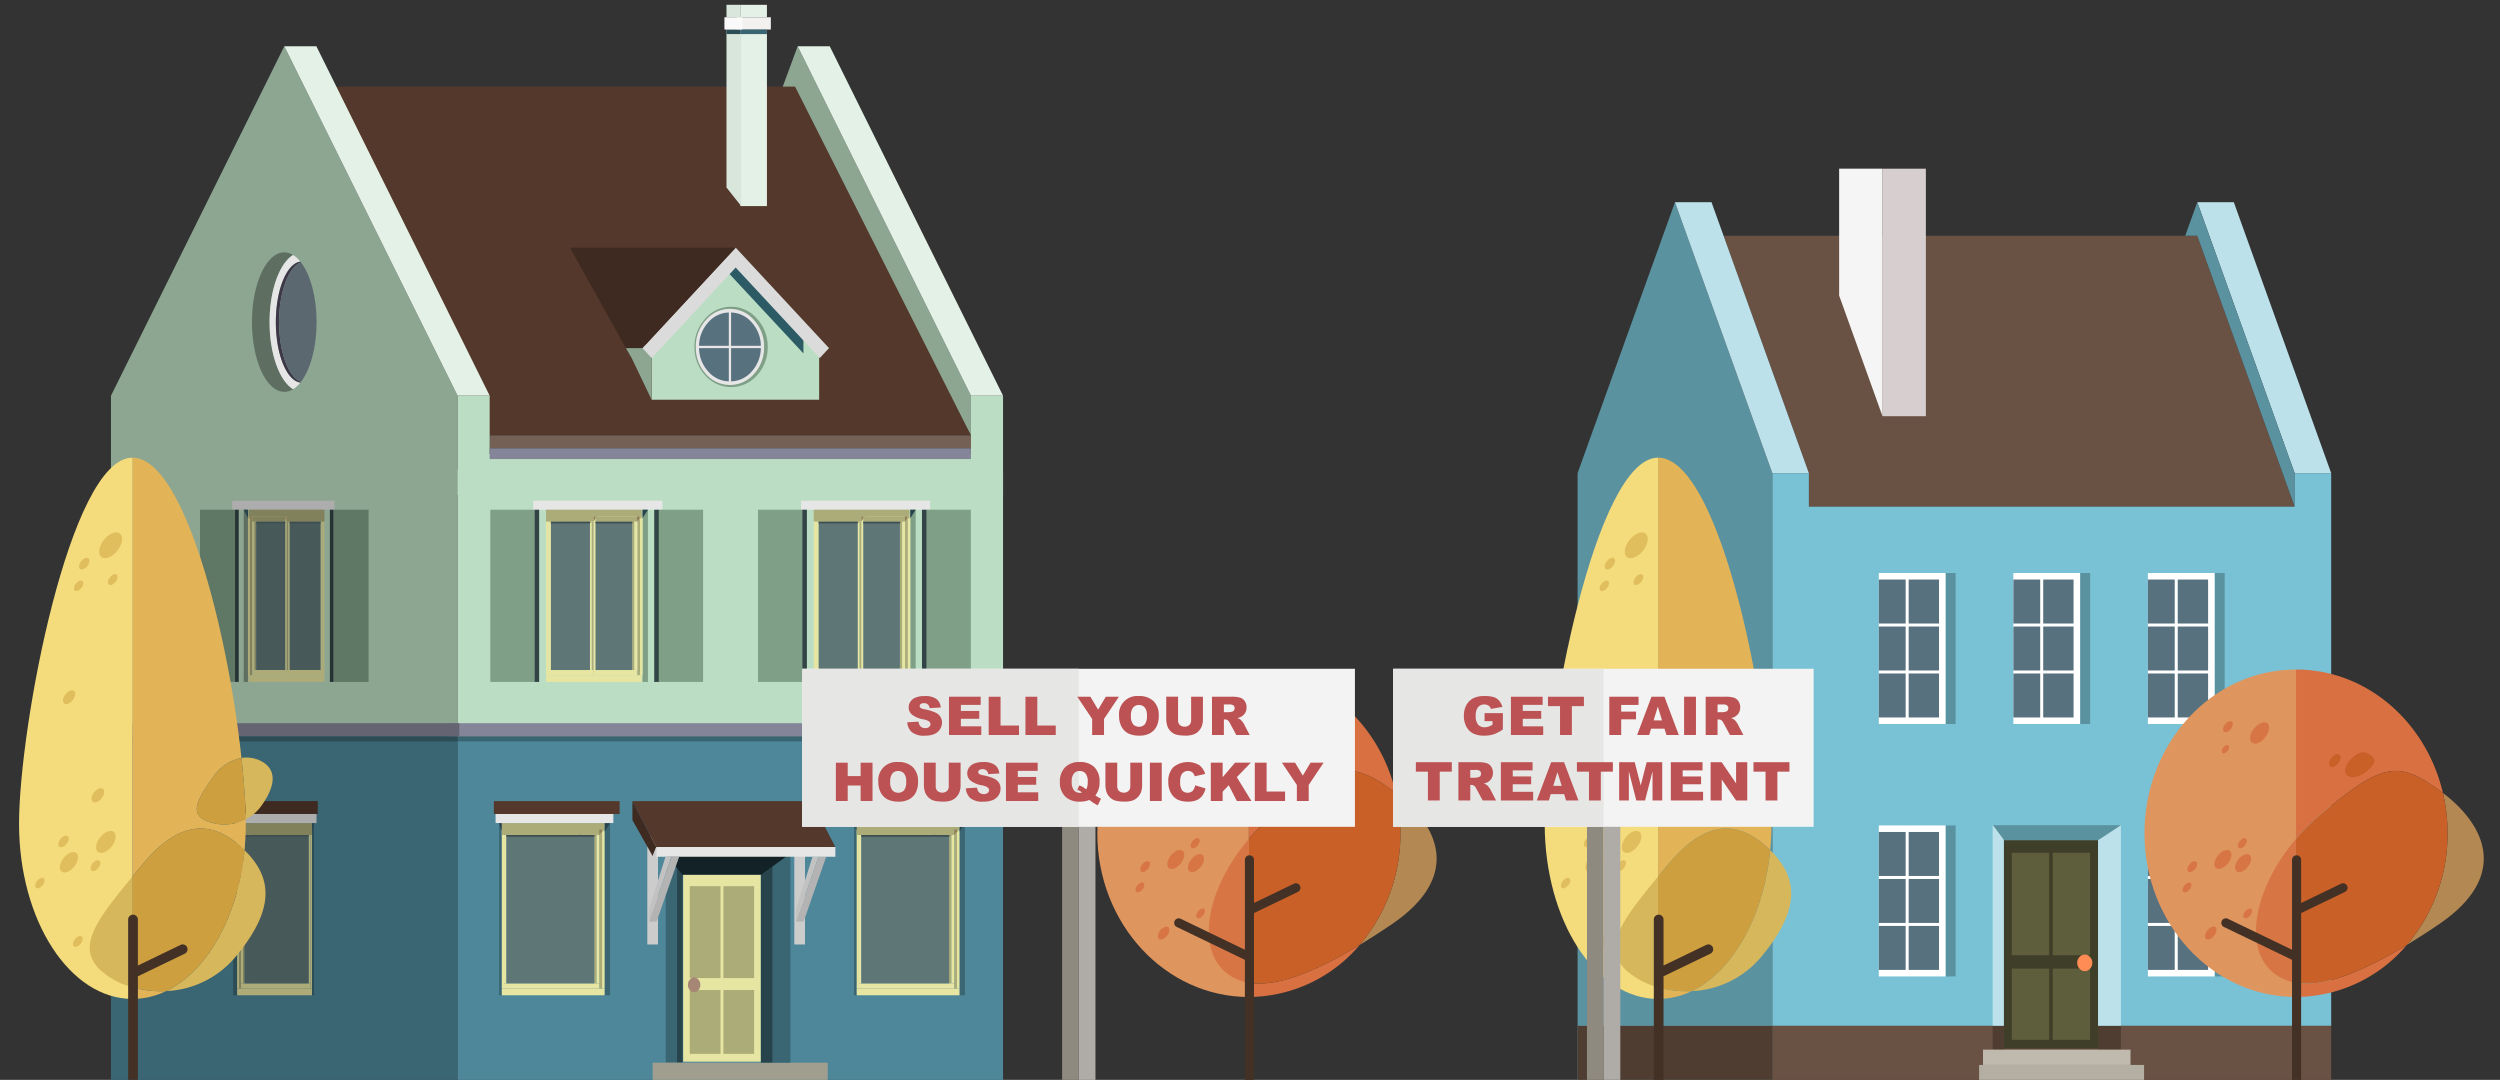 <?xml version="1.0" encoding="UTF-8"?>
<svg xmlns="http://www.w3.org/2000/svg" id="Layer_2" data-name="Layer 2" width="551" height="238" viewBox="0 0 551 238">
  <rect x="0" y="0" width="551" height="238" fill="#333333" stroke="none"/>
  <defs>
    <style>
      .cls-1 {
        fill: #8ca692;
      }

      .cls-2, .cls-4 {
        fill: #3a6573;
      }

      .cls-3 {
        fill: #4d8799;
      }

      .cls-10, .cls-11, .cls-12, .cls-13, .cls-14, .cls-15, .cls-16, .cls-17, .cls-22, .cls-23, .cls-26, .cls-27, .cls-28, .cls-29, .cls-3, .cls-32, .cls-33, .cls-34, .cls-35, .cls-36, .cls-4, .cls-42, .cls-48, .cls-49, .cls-5, .cls-50, .cls-51, .cls-52, .cls-53, .cls-54, .cls-55, .cls-56, .cls-57, .cls-58, .cls-59, .cls-6, .cls-60, .cls-61, .cls-67, .cls-68, .cls-69, .cls-7, .cls-70, .cls-71, .cls-72, .cls-73, .cls-75, .cls-76, .cls-77, .cls-78, .cls-79, .cls-9 {
        fill-rule: evenodd;
      }

      .cls-5 {
        fill: #27444d;
      }

      .cls-6 {
        fill: #a09e8f;
      }

      .cls-24, .cls-7 {
        fill: #53382b;
      }

      .cls-8 {
        fill: #756055;
      }

      .cls-37, .cls-9 {
        fill: #bbddc3;
      }

      .cls-10 {
        fill: #858599;
      }

      .cls-11, .cls-43 {
        fill: #e4f1e7;
      }

      .cls-12, .cls-18 {
        fill: #e6e5a1;
      }

      .cls-13 {
        fill: #5f7677;
      }

      .cls-14 {
        fill: #3f4f4f;
      }

      .cls-15, .cls-19 {
        fill: #acac79;
      }

      .cls-16 {
        fill: #917d56;
      }

      .cls-17 {
        fill: #132226;
      }

      .cls-20 {
        fill: #a68775;
      }

      .cls-21, .cls-52 {
        fill: #ccc;
      }

      .cls-22 {
        fill: #b3b3b3;
      }

      .cls-23 {
        fill: #c2c2c2;
      }

      .cls-25, .cls-49 {
        fill: #e6e6e6;
      }

      .cls-26, .cls-46 {
        fill: #2c4c56;
      }

      .cls-27 {
        fill: #adac79;
      }

      .cls-28 {
        fill: #81815b;
      }

      .cls-29 {
        fill: #475959;
      }

      .cls-30, .cls-42 {
        fill: #3e2a20;
      }

      .cls-31 {
        fill: #adadad;
      }

      .cls-32, .cls-40 {
        fill: #7f9f87;
      }

      .cls-33 {
        fill: #324446;
      }

      .cls-34 {
        fill: #5e6f62;
      }

      .cls-35 {
        fill: #5f7765;
      }

      .cls-36 {
        fill: #263335;
      }

      .cls-38 {
        fill: #2c5a65;
      }

      .cls-39 {
        fill: #dadbda;
      }

      .cls-41, .cls-60 {
        fill: #58717f;
      }

      .cls-44 {
        fill: #d9e6dc;
      }

      .cls-45 {
        fill: #f2f1f0;
      }

      .cls-47 {
        fill: #fafafa;
      }

      .cls-48 {
        fill: #646473;
      }

      .cls-50 {
        fill: #3d3748;
      }

      .cls-51 {
        fill: #5b686f;
      }

      .cls-53, .cls-66 {
        fill: #5b92a0;
      }

      .cls-54 {
        fill: #695143;
      }

      .cls-55, .cls-65 {
        fill: #bce1ea;
      }

      .cls-56 {
        fill: #79c2d5;
      }

      .cls-57 {
        fill: #d7cfcf;
      }

      .cls-58 {
        fill: #f5f5f5;
      }

      .cls-59 {
        fill: #fff;
      }

      .cls-61 {
        fill: #4f3d32;
      }

      .cls-62 {
        fill: #3f3e28;
      }

      .cls-63 {
        fill: #5e5e3c;
      }

      .cls-64 {
        fill: #ff8c54;
      }

      .cls-67 {
        fill: #c0b9ad;
      }

      .cls-68 {
        fill: #b4afa3;
      }

      .cls-69 {
        fill: #e2b357;
      }

      .cls-70 {
        fill: #f4dc7c;
      }

      .cls-71 {
        fill: #d7b75b;
      }

      .cls-72 {
        fill: #e1be5d;
      }

      .cls-73 {
        fill: #ce9f3f;
      }

      .cls-74 {
        fill: #433126;
      }

      .cls-75 {
        fill: #b48852;
      }

      .cls-76 {
        fill: #df955e;
      }

      .cls-77 {
        fill: #d97042;
      }

      .cls-78 {
        fill: #c86027;
      }

      .cls-79 {
        fill: #d77644;
      }

      .cls-80 {
        fill: #8f8a80;
      }

      .cls-81 {
        fill: #afaca8;
      }

      .cls-82 {
        fill: #f3f3f3;
      }

      .cls-83 {
        fill: #e6e6e5;
      }

      .cls-84 {
        fill: #065a7c;
      }

      .cls-85 {
        fill: #bc5253;
      }
    </style>
  </defs>
  <title>title image 220919</title>
  <g>
    <polygon class="cls-1" points="100.854 87.209 62.658 10.2 24.461 87.209 24.461 160.855 100.854 160.855 100.854 87.209"></polygon>
    <rect class="cls-2" x="24.461" y="160.855" width="76.392" height="77.245"></rect>
    <polygon class="cls-1" points="172.057 20.331 175.802 10.2 213.997 87.21 213.997 95.969 172.057 20.331"></polygon>
    <path class="cls-3" d="M221.07,238.102V163.154H100.854v74.948Z"></path>
    <polygon class="cls-4" points="146.731 187.493 150.032 187.493 150.032 234.207 146.731 234.207 146.731 187.493 146.731 187.493"></polygon>
    <polygon class="cls-5" points="149.226 234.207 149.226 189.692 149.847 189.161 150.476 188.68 150.476 234.207 149.226 234.207 149.226 234.207"></polygon>
    <polygon class="cls-6" points="143.844 238.1 143.844 234.207 182.431 234.207 182.431 238.1 176.684 238.1 143.844 238.1 143.844 238.1"></polygon>
    <path class="cls-7" d="M213.997,95.968,175.231,19.081H69.16l37.445,76.887Z"></path>
    <rect class="cls-8" x="107.927" y="95.969" width="106.071" height="2.839"></rect>
    <path class="cls-9" d="M100.854,162.315H221.07V103.584H100.854v58.731Z"></path>
    <polygon class="cls-10" points="98.531 159.396 224.227 159.396 224.227 162.315 98.531 162.315 98.531 159.396 98.531 159.396"></polygon>
    <polygon class="cls-11" points="100.854 87.21 62.658 10.2 69.73 10.2 107.925 87.21 100.854 87.21"></polygon>
    <path class="cls-9" d="M213.997,87.21v12.887H107.925V87.21h-7.071v21.883H221.07V87.21Z"></path>
    <polygon class="cls-11" points="213.997 87.21 175.802 10.2 182.875 10.2 221.07 87.21 213.997 87.21 213.997 87.21"></polygon>
    <polygon class="cls-4" points="174.204 187.493 170.289 187.493 170.289 234.207 174.204 234.207 174.204 187.493 174.204 187.493"></polygon>
    <polygon class="cls-5" points="170.289 234.207 170.289 189.692 169.006 189.161 167.708 188.68 167.708 234.207 170.289 234.207 170.289 234.207"></polygon>
    <path class="cls-10" d="M213.997,98.808v2.373H107.927l-.001-2.373Z"></path>
    <g>
      <polygon class="cls-4" points="110.004 219.355 110.004 181.401 110.597 181.401 110.597 182.859 110.597 217.897 110.597 219.355 110.004 219.355 110.004 219.355"></polygon>
      <polygon class="cls-12" points="110.598 217.898 110.598 182.86 111.087 182.86 111.087 217.898 110.598 217.898 110.598 217.898"></polygon>
      <polygon class="cls-12" points="129.938 182.86 129.938 184.028 128.661 184.028 128.253 184.028 128.253 182.86 129.938 182.86 129.938 182.86"></polygon>
      <polygon class="cls-13" points="129.103 184.028 129.938 184.028 129.938 216.728 129.103 216.728 129.103 184.028 129.103 184.028"></polygon>
      <polygon class="cls-12" points="127.35 184.028 127.357 184.028 127.357 216.728 127.35 216.728 127.35 184.028 127.35 184.028"></polygon>
      <polygon class="cls-12" points="111.639 184.028 111.639 216.728 111.087 216.728 111.087 184.028 111.639 184.028 111.639 184.028"></polygon>
      <polygon class="cls-12" points="127.357 182.86 127.357 184.028 127.35 184.028 112.168 184.028 111.616 184.028 111.616 182.86 127.357 182.86 127.357 182.86"></polygon>
      <polygon class="cls-5" points="110.597 181.401 110.597 182.859 110.597 183.287 110.004 181.401 110.597 181.401 110.597 181.401"></polygon>
      <polygon class="cls-14" points="129.103 184.028 129.938 184.028 129.938 184.426 129.103 184.426 129.103 184.028 129.103 184.028"></polygon>
      <polygon class="cls-15" points="110.598 183.287 110.598 182.86 111.087 182.86 111.087 183.287 110.598 183.287 110.598 183.287"></polygon>
      <polygon class="cls-14" points="112.613 184.426 112.613 184.028 127.35 184.028 127.35 184.426 112.613 184.426 112.613 184.426"></polygon>
      <polygon class="cls-4" points="134.447 219.356 134.447 181.402 133.25 181.402 133.25 182.86 133.25 217.898 133.25 219.356 134.447 219.356 134.447 219.356"></polygon>
      <polygon class="cls-12" points="133.25 217.898 133.25 182.86 132.693 182.86 132.693 217.898 133.25 217.898 133.25 217.898"></polygon>
      <polygon class="cls-15" points="132.091 217.898 132.693 217.898 132.693 182.86 132.091 182.86 132.091 217.898 132.091 217.898"></polygon>
      <polygon class="cls-12" points="132.755 217.898 130.179 217.898 129.272 217.898 128.773 217.898 128.065 217.898 127.566 217.898 113.669 217.898 111.093 217.898 110.598 217.898 110.598 219.356 113.669 219.356 130.179 219.356 133.25 219.356 133.25 217.898 132.755 217.898"></polygon>
      <polygon class="cls-15" points="131.463 216.728 131.463 184.028 130.956 184.028 130.956 216.728 131.463 216.728 131.463 216.728"></polygon>
      <polygon class="cls-12" points="131.463 184.028 131.463 216.728 132.091 216.728 132.091 184.028 131.463 184.028 131.463 184.028"></polygon>
      <polygon class="cls-12" points="131.399 216.728 129.566 216.728 127.345 216.728 127.338 216.728 127.275 216.728 127.267 216.728 126.789 216.728 126.278 216.728 111.657 216.728 111.087 216.728 111.087 217.898 126.278 217.898 127.267 217.898 127.345 217.898 129.566 217.898 132.091 217.898 132.091 216.728 131.399 216.728"></polygon>
      <polygon class="cls-12" points="129.042 182.86 129.042 184.028 129.049 184.028 131.401 184.028 131.953 184.028 131.953 182.86 129.042 182.86 129.042 182.86"></polygon>
      <polygon class="cls-13" points="127.154 184.028 125.483 184.028 111.616 184.028 111.616 216.728 125.483 216.728 127.154 216.728 130.956 216.728 130.956 184.028 127.154 184.028"></polygon>
      <polygon class="cls-5" points="133.25 181.402 133.25 182.86 133.25 183.287 134.447 181.402 133.25 181.402 133.25 181.402"></polygon>
      <polygon class="cls-15" points="130.179 181.402 113.669 181.402 110.598 181.402 110.598 182.86 110.598 184.012 126.785 184.012 127.566 184.012 127.731 184.012 129.803 184.012 132.219 184.012 132.219 182.86 132.755 182.86 133.25 182.86 133.25 181.402 130.179 181.402"></polygon>
      <polygon class="cls-15" points="132.971 183.287 132.971 182.86 132.482 182.86 132.482 183.287 132.971 183.287 132.971 183.287"></polygon>
      <polygon class="cls-16" points="130.956 184.028 130.956 184.426 131.463 184.028 130.956 184.028 130.956 184.028"></polygon>
      <polygon class="cls-16" points="132.693 183.287 132.693 182.86 132.091 182.86 132.091 184.012 132.693 183.287 132.693 183.287"></polygon>
      <polygon class="cls-14" points="130.956 184.426 130.956 184.028 111.616 184.028 111.616 184.426 130.956 184.426 130.956 184.426"></polygon>
    </g>
    <g>
      <polygon class="cls-4" points="188.226 219.355 188.226 181.401 188.819 181.401 188.819 182.859 188.819 217.897 188.819 219.355 188.226 219.355 188.226 219.355"></polygon>
      <polygon class="cls-12" points="188.82 217.898 188.82 182.86 189.309 182.86 189.309 217.898 188.82 217.898 188.82 217.898"></polygon>
      <polygon class="cls-12" points="208.16 182.86 208.16 184.028 206.883 184.028 206.475 184.028 206.475 182.86 208.16 182.86 208.16 182.86"></polygon>
      <polygon class="cls-13" points="207.325 184.028 208.16 184.028 208.16 216.728 207.325 216.728 207.325 184.028 207.325 184.028"></polygon>
      <polygon class="cls-12" points="205.572 184.028 205.579 184.028 205.579 216.728 205.572 216.728 205.572 184.028 205.572 184.028"></polygon>
      <polygon class="cls-12" points="189.861 184.028 189.861 216.728 189.309 216.728 189.309 184.028 189.861 184.028 189.861 184.028"></polygon>
      <polygon class="cls-12" points="205.579 182.86 205.579 184.028 205.572 184.028 190.39 184.028 189.838 184.028 189.838 182.86 205.579 182.86 205.579 182.86"></polygon>
      <polygon class="cls-5" points="188.819 181.401 188.819 182.859 188.819 183.287 188.226 181.401 188.819 181.401 188.819 181.401"></polygon>
      <polygon class="cls-14" points="207.325 184.028 208.16 184.028 208.16 184.426 207.325 184.426 207.325 184.028 207.325 184.028"></polygon>
      <polygon class="cls-15" points="188.82 183.287 188.82 182.86 189.309 182.86 189.309 183.287 188.82 183.287 188.82 183.287"></polygon>
      <polygon class="cls-14" points="190.835 184.426 190.835 184.028 205.572 184.028 205.572 184.426 190.835 184.426 190.835 184.426"></polygon>
      <polygon class="cls-4" points="212.669 219.356 212.669 181.402 211.472 181.402 211.472 182.86 211.472 217.898 211.472 219.356 212.669 219.356 212.669 219.356"></polygon>
      <polygon class="cls-12" points="211.472 217.898 211.472 182.86 210.915 182.86 210.915 217.898 211.472 217.898 211.472 217.898"></polygon>
      <polygon class="cls-15" points="210.313 217.898 210.915 217.898 210.915 182.86 210.313 182.86 210.313 217.898 210.313 217.898"></polygon>
      <polygon class="cls-12" points="210.977 217.898 208.401 217.898 207.494 217.898 206.995 217.898 206.287 217.898 205.788 217.898 191.891 217.898 189.315 217.898 188.82 217.898 188.82 219.356 191.891 219.356 208.401 219.356 211.472 219.356 211.472 217.898 210.977 217.898"></polygon>
      <polygon class="cls-15" points="209.685 216.728 209.685 184.028 209.178 184.028 209.178 216.728 209.685 216.728 209.685 216.728"></polygon>
      <polygon class="cls-12" points="209.685 184.028 209.685 216.728 210.313 216.728 210.313 184.028 209.685 184.028 209.685 184.028"></polygon>
      <polygon class="cls-12" points="209.621 216.728 207.788 216.728 205.567 216.728 205.559 216.728 205.497 216.728 205.489 216.728 205.011 216.728 204.5 216.728 189.879 216.728 189.309 216.728 189.309 217.898 204.5 217.898 205.489 217.898 205.567 217.898 207.788 217.898 210.313 217.898 210.313 216.728 209.621 216.728"></polygon>
      <polygon class="cls-12" points="207.264 182.86 207.264 184.028 207.271 184.028 209.623 184.028 210.175 184.028 210.175 182.86 207.264 182.86 207.264 182.86"></polygon>
      <polygon class="cls-13" points="205.376 184.028 203.705 184.028 189.838 184.028 189.838 216.728 203.705 216.728 205.376 216.728 209.178 216.728 209.178 184.028 205.376 184.028"></polygon>
      <polygon class="cls-5" points="211.472 181.402 211.472 182.86 211.472 183.287 212.669 181.402 211.472 181.402 211.472 181.402"></polygon>
      <polygon class="cls-15" points="208.401 181.402 191.891 181.402 188.82 181.402 188.82 182.86 188.82 184.012 205.007 184.012 205.788 184.012 205.953 184.012 208.025 184.012 210.441 184.012 210.441 182.86 210.977 182.86 211.472 182.86 211.472 181.402 208.401 181.402"></polygon>
      <polygon class="cls-15" points="211.193 183.287 211.193 182.86 210.704 182.86 210.704 183.287 211.193 183.287 211.193 183.287"></polygon>
      <polygon class="cls-16" points="209.178 184.028 209.178 184.426 209.685 184.028 209.178 184.028 209.178 184.028"></polygon>
      <polygon class="cls-16" points="210.915 183.287 210.915 182.86 210.313 182.86 210.313 184.012 210.915 183.287 210.915 183.287"></polygon>
      <polygon class="cls-14" points="209.178 184.426 209.178 184.028 189.838 184.028 189.838 184.426 209.178 184.426 209.178 184.426"></polygon>
    </g>
    <polygon class="cls-4" points="220.866 162.315 100.854 162.315 100.854 163.403 221.07 163.403 221.07 162.315 220.866 162.315"></polygon>
    <polygon class="cls-17" points="169.224 187.493 151.992 187.493 146.114 187.493 150.431 192.817 167.663 192.817 175.102 187.493 169.224 187.493"></polygon>
    <g>
      <g id="Symbol_9_0_Layer2_0_MEMBER_8_MEMBER_12_MEMBER_0_FILL" data-name="Symbol 9 0 Layer2 0 MEMBER 8 MEMBER 12 MEMBER 0 FILL">
        <path class="cls-18" d="M150.573,192.817h17.089V233.99H150.573Z"></path>
      </g>
      <g id="Symbol_9_0_Layer2_0_MEMBER_8_MEMBER_12_MEMBER_1_MEMBER_0_FILL" data-name="Symbol 9 0 Layer2 0 MEMBER 8 MEMBER 12 MEMBER 1 MEMBER 0 FILL">
        <path class="cls-19" d="M159.438,215.566V195.313h6.772v20.253Z"></path>
      </g>
      <g id="Symbol_9_0_Layer2_0_MEMBER_8_MEMBER_12_MEMBER_1_MEMBER_1_FILL" data-name="Symbol 9 0 Layer2 0 MEMBER 8 MEMBER 12 MEMBER 1 MEMBER 1 FILL">
        <path class="cls-19" d="M158.798,195.313v20.253h-6.772V195.313Z"></path>
      </g>
      <g id="Symbol_9_0_Layer2_0_MEMBER_8_MEMBER_12_MEMBER_2_MEMBER_0_FILL" data-name="Symbol 9 0 Layer2 0 MEMBER 8 MEMBER 12 MEMBER 2 MEMBER 0 FILL">
        <path class="cls-19" d="M159.438,232.267V218.203h6.772V232.267Z"></path>
      </g>
      <g id="Symbol_9_0_Layer2_0_MEMBER_8_MEMBER_12_MEMBER_2_MEMBER_1_FILL" data-name="Symbol 9 0 Layer2 0 MEMBER 8 MEMBER 12 MEMBER 2 MEMBER 1 FILL">
        <path class="cls-19" d="M152.026,232.267V218.203h6.772V232.267Z"></path>
      </g>
      <g id="Symbol_9_0_Layer2_0_MEMBER_8_MEMBER_13_FILL" data-name="Symbol 9 0 Layer2 0 MEMBER 8 MEMBER 13 FILL">
        <path class="cls-20" d="M151.62,217.042a1.631,1.631,0,0,1,.407-1.125,1.18,1.18,0,0,1,1.918,0,1.631,1.631,0,0,1,.407,1.125,1.68,1.68,0,0,1-.407,1.16,1.213,1.213,0,0,1-.959.492,1.161,1.161,0,0,1-.959-.492A1.68,1.68,0,0,1,151.62,217.042Z"></path>
      </g>
    </g>
    <rect class="cls-21" x="164.277" y="195.017" width="23.936" height="2.356" transform="translate(372.44 19.95) rotate(90)"></rect>
    <rect class="cls-21" x="131.876" y="195.017" width="23.936" height="2.356" transform="translate(340.039 52.351) rotate(90)"></rect>
    <g>
      <polygon class="cls-22" points="144.72 203.116 149.686 188.827 148 188.827 143.034 203.116 144.72 203.116"></polygon>
      <polygon class="cls-23" points="143.034 203.116 148 188.827 146.673 188.827 143.034 200.391 143.034 203.116"></polygon>
      <polygon class="cls-22" points="177.123 203.116 182.088 188.827 180.402 188.827 175.436 203.116 177.123 203.116"></polygon>
      <polygon class="cls-23" points="175.436 203.116 180.402 188.827 179.076 188.827 175.436 200.391 175.436 203.116"></polygon>
    </g>
    <rect class="cls-24" x="108.845" y="176.564" width="27.718" height="2.839"></rect>
    <rect class="cls-25" x="109.224" y="179.403" width="25.956" height="1.998"></rect>
    <g>
      <polygon class="cls-26" points="69.191 219.355 69.191 181.401 68.76 181.401 68.76 182.859 68.76 217.897 68.76 219.355 69.191 219.355 69.191 219.355"></polygon>
      <polygon class="cls-27" points="68.76 217.898 68.76 182.86 68.403 182.86 68.403 217.898 68.76 217.898 68.76 217.898"></polygon>
      <polygon class="cls-27" points="54.677 182.86 54.677 184.028 55.607 184.028 55.904 184.028 55.904 182.86 54.677 182.86 54.677 182.86"></polygon>
      <polygon class="cls-13" points="55.285 184.028 54.677 184.028 54.677 216.728 55.285 216.728 55.285 184.028 55.285 184.028"></polygon>
      <polygon class="cls-27" points="56.561 184.028 56.556 184.028 56.556 216.728 56.561 216.728 56.561 184.028 56.561 184.028"></polygon>
      <polygon class="cls-27" points="68.001 184.028 68.001 216.728 68.403 216.728 68.403 184.028 68.001 184.028 68.001 184.028"></polygon>
      <polygon class="cls-27" points="56.556 182.86 56.556 184.028 56.561 184.028 67.616 184.028 68.018 184.028 68.018 182.86 56.556 182.86 56.556 182.86"></polygon>
      <polygon class="cls-5" points="68.76 181.401 68.76 182.859 68.76 183.287 69.191 181.401 68.76 181.401 68.76 181.401"></polygon>
      <polygon class="cls-14" points="55.285 184.028 54.677 184.028 54.677 184.426 55.285 184.426 55.285 184.028 55.285 184.028"></polygon>
      <polygon class="cls-28" points="68.76 183.287 68.76 182.86 68.403 182.86 68.403 183.287 68.76 183.287 68.76 183.287"></polygon>
      <polygon class="cls-14" points="67.292 184.426 67.292 184.028 56.561 184.028 56.561 184.426 67.292 184.426 67.292 184.426"></polygon>
      <polygon class="cls-26" points="51.394 219.356 51.394 181.402 52.265 181.402 52.265 182.86 52.265 217.898 52.265 219.356 51.394 219.356 51.394 219.356"></polygon>
      <polygon class="cls-27" points="52.265 217.898 52.265 182.86 52.671 182.86 52.671 217.898 52.265 217.898 52.265 217.898"></polygon>
      <polygon class="cls-28" points="53.109 217.898 52.671 217.898 52.671 182.86 53.109 182.86 53.109 217.898 53.109 217.898"></polygon>
      <polygon class="cls-27" points="52.626 217.898 54.502 217.898 55.162 217.898 55.525 217.898 56.041 217.898 56.404 217.898 66.523 217.898 68.399 217.898 68.76 217.898 68.76 219.356 66.523 219.356 54.502 219.356 52.265 219.356 52.265 217.898 52.626 217.898"></polygon>
      <polygon class="cls-28" points="53.567 216.728 53.567 184.028 53.936 184.028 53.936 216.728 53.567 216.728 53.567 216.728"></polygon>
      <polygon class="cls-27" points="53.567 184.028 53.567 216.728 53.109 216.728 53.109 184.028 53.567 184.028 53.567 184.028"></polygon>
      <polygon class="cls-27" points="53.613 216.728 54.948 216.728 56.566 216.728 56.571 216.728 56.616 216.728 56.622 216.728 56.97 216.728 57.342 216.728 67.988 216.728 68.403 216.728 68.403 217.898 57.342 217.898 56.622 217.898 56.566 217.898 54.948 217.898 53.109 217.898 53.109 216.728 53.613 216.728"></polygon>
      <polygon class="cls-27" points="55.33 182.86 55.33 184.028 55.325 184.028 53.612 184.028 53.21 184.028 53.21 182.86 55.33 182.86 55.33 182.86"></polygon>
      <polygon class="cls-29" points="56.704 184.028 57.921 184.028 68.018 184.028 68.018 216.728 57.921 216.728 56.704 216.728 53.936 216.728 53.936 184.028 56.704 184.028"></polygon>
      <polygon class="cls-5" points="52.265 181.402 52.265 182.86 52.265 183.287 51.394 181.402 52.265 181.402 52.265 181.402"></polygon>
      <polygon class="cls-28" points="54.502 181.402 66.523 181.402 68.76 181.402 68.76 182.86 68.76 184.012 56.973 184.012 56.404 184.012 56.284 184.012 54.776 184.012 53.016 184.012 53.016 182.86 52.626 182.86 52.265 182.86 52.265 181.402 54.502 181.402"></polygon>
      <polygon class="cls-28" points="52.469 183.287 52.469 182.86 52.825 182.86 52.825 183.287 52.469 183.287 52.469 183.287"></polygon>
      <polygon class="cls-16" points="53.936 184.028 53.936 184.426 53.567 184.028 53.936 184.028 53.936 184.028"></polygon>
      <polygon class="cls-16" points="52.671 183.287 52.671 182.86 53.109 182.86 53.109 184.012 52.671 183.287 52.671 183.287"></polygon>
      <polygon class="cls-14" points="53.936 184.426 53.936 184.028 68.018 184.028 68.018 184.426 53.936 184.426 53.936 184.426"></polygon>
    </g>
    <rect class="cls-30" x="49.853" y="176.564" width="20.183" height="2.839"></rect>
    <rect class="cls-31" x="50.86" y="179.403" width="18.9" height="1.998"></rect>
    <rect class="cls-24" x="187.199" y="176.564" width="27.718" height="2.839" transform="translate(402.116 355.967) rotate(180)"></rect>
    <rect class="cls-25" x="187.578" y="179.403" width="25.956" height="1.998" transform="translate(401.112 360.805) rotate(180)"></rect>
    <g>
      <rect class="cls-25" x="117.529" y="110.346" width="28.477" height="1.998"></rect>
      <g>
        <polygon class="cls-32" points="142.804 150.298 142.804 112.344 141.615 112.344 141.615 113.802 141.615 148.84 141.615 150.298 142.804 150.298 142.804 150.298"></polygon>
        <polygon class="cls-12" points="141.615 148.84 141.615 113.802 141.061 113.802 141.061 148.84 141.615 148.84 141.615 148.84"></polygon>
        <polygon class="cls-15" points="140.463 148.84 141.061 148.84 141.061 113.802 140.463 113.802 140.463 148.84 140.463 148.84"></polygon>
        <polygon class="cls-12" points="131.319 113.802 130.805 113.802 130.805 148.84 131.319 148.84 131.319 113.802 131.319 113.802"></polygon>
        <polygon class="cls-15" points="130.805 148.84 130.805 113.802 130.385 113.802 130.385 148.84 130.805 148.84 130.805 148.84"></polygon>
        <polygon class="cls-15" points="129.96 147.671 129.96 114.97 129.498 114.97 129.498 147.671 129.96 147.671 129.96 147.671"></polygon>
        <polygon class="cls-12" points="129.96 114.97 129.96 147.671 130.385 147.671 130.385 114.97 129.96 114.97 129.96 114.97"></polygon>
        <polygon class="cls-12" points="123.506 113.802 123.506 114.97 130.409 114.97 130.834 114.97 130.834 113.802 123.506 113.802 123.506 113.802"></polygon>
        <polygon class="cls-13" points="129.947 114.97 123.506 114.97 123.506 147.671 129.947 147.671 129.947 114.97 129.947 114.97"></polygon>
        <polygon class="cls-12" points="131.775 114.97 131.768 114.97 131.768 147.671 131.775 147.671 131.775 114.97 131.775 114.97"></polygon>
        <polygon class="cls-15" points="139.839 147.671 139.839 114.97 139.335 114.97 139.335 147.671 139.839 147.671 139.839 147.671"></polygon>
        <polygon class="cls-12" points="139.839 114.97 139.839 147.671 140.463 147.671 140.463 114.97 139.839 114.97 139.839 114.97"></polygon>
        <polygon class="cls-12" points="139.741 147.671 130.897 147.671 130.89 147.671 130.89 148.84 140.375 148.84 140.375 147.671 139.741 147.671 139.741 147.671"></polygon>
        <polygon class="cls-12" points="131.768 113.802 131.768 114.97 131.775 114.97 139.799 114.97 140.375 114.97 140.375 113.802 131.768 113.802 131.768 113.802"></polygon>
        <polygon class="cls-13" points="139.335 147.671 139.335 114.97 131.254 114.97 131.254 147.671 139.335 147.671 139.335 147.671"></polygon>
        <polygon class="cls-5" points="141.615 112.344 141.615 113.802 141.615 114.23 142.804 112.344 141.615 112.344 141.615 112.344"></polygon>
        <polygon class="cls-15" points="131.254 113.802 131.254 114.954 140.375 114.954 140.375 113.802 131.254 113.802 131.254 113.802"></polygon>
        <polygon class="cls-16" points="129.947 114.97 129.947 115.368 130.409 114.97 129.947 114.97 129.947 114.97"></polygon>
        <polygon class="cls-14" points="129.947 114.97 123.506 114.97 123.506 115.368 129.947 115.368 129.947 114.97 129.947 114.97"></polygon>
        <polygon class="cls-15" points="141.437 114.23 141.437 113.802 140.927 113.802 140.927 114.23 141.437 114.23 141.437 114.23"></polygon>
        <polygon class="cls-16" points="139.335 114.97 139.335 115.368 139.799 114.97 139.335 114.97 139.335 114.97"></polygon>
        <polygon class="cls-16" points="140.927 114.23 140.927 113.802 140.375 113.802 140.375 114.954 140.927 114.23 140.927 114.23"></polygon>
        <polygon class="cls-14" points="139.335 115.368 139.335 114.97 131.254 114.97 131.254 115.368 139.335 115.368 139.335 115.368"></polygon>
        <polygon class="cls-12" points="120.342 148.84 120.342 113.802 120.852 113.802 120.852 148.84 120.342 148.84 120.342 148.84"></polygon>
        <polygon class="cls-12" points="120.852 148.84 123.506 148.84 130.011 148.84 130.525 148.84 131.254 148.84 131.768 148.84 138.273 148.84 140.927 148.84 141.437 148.84 141.437 150.298 138.273 150.298 123.506 150.298 120.342 150.298 120.342 148.84 120.852 148.84"></polygon>
        <polygon class="cls-15" points="123.506 112.344 138.273 112.344 141.437 112.344 141.437 113.802 140.927 113.802 138.273 113.802 131.768 113.802 131.254 113.802 130.525 113.802 130.011 113.802 123.506 113.802 120.852 113.802 120.342 113.802 120.342 112.344 123.506 112.344"></polygon>
        <polygon class="cls-12" points="121.428 114.97 121.428 147.671 120.852 147.671 120.852 114.97 121.428 114.97 121.428 114.97"></polygon>
        <polygon class="cls-12" points="121.222 147.671 122.879 147.671 129.933 147.671 129.94 147.671 130.372 147.671 130.834 147.671 130.834 148.84 129.94 148.84 122.879 148.84 120.597 148.84 120.597 147.671 121.222 147.671"></polygon>
        <polygon class="cls-12" points="130.011 113.802 130.011 114.97 130.004 114.97 121.98 114.97 121.404 114.97 121.404 113.802 130.011 113.802 130.011 113.802"></polygon>
        <polygon class="cls-13" points="121.428 147.67 121.428 114.97 130.004 114.97 130.004 147.67 121.428 147.67 121.428 147.67"></polygon>
        <polygon class="cls-15" points="122.681 113.719 129.918 113.719 130.834 113.719 130.834 114.954 129.918 114.954 122.681 114.954 120.342 114.954 120.342 113.719 122.681 113.719"></polygon>
        <polygon class="cls-15" points="120.342 114.23 120.342 113.802 120.852 113.802 120.852 114.23 120.342 114.23 120.342 114.23"></polygon>
        <polygon class="cls-14" points="121.404 115.368 121.404 114.97 130.004 114.97 130.004 115.368 121.404 115.368 121.404 115.368"></polygon>
        <polygon class="cls-15" points="131.768 114.23 131.768 113.802 131.254 113.802 131.254 114.23 131.768 114.23 131.768 114.23"></polygon>
        <polygon class="cls-16" points="131.254 113.802 130.834 113.802 130.834 114.954 131.254 114.23 131.254 113.802 131.254 113.802"></polygon>
      </g>
      <polygon class="cls-32" points="154.961 150.298 145.213 150.298 145.213 112.344 154.961 112.344 154.961 150.298 154.961 150.298"></polygon>
      <polygon class="cls-33" points="145.213 150.298 144.193 150.298 144.193 112.344 145.213 112.344 145.213 150.298 145.213 150.298"></polygon>
      <polygon class="cls-32" points="108.061 112.344 117.809 112.344 117.809 150.298 108.061 150.298 108.061 112.344 108.061 112.344"></polygon>
      <polygon class="cls-33" points="117.809 112.344 118.829 112.344 118.829 150.298 117.809 150.298 117.809 112.344 117.809 112.344"></polygon>
    </g>
    <g>
      <rect class="cls-31" x="51.175" y="110.346" width="22.558" height="1.998" transform="translate(124.908 222.69) rotate(-180)"></rect>
      <g>
        <polygon class="cls-34" points="53.712 150.298 53.712 112.344 54.654 112.344 54.654 113.802 54.654 148.84 54.654 150.298 53.712 150.298 53.712 150.298"></polygon>
        <polygon class="cls-27" points="54.654 148.84 54.654 113.802 55.092 113.802 55.092 148.84 54.654 148.84 54.654 148.84"></polygon>
        <polygon class="cls-28" points="55.566 148.84 55.092 148.84 55.092 113.802 55.566 113.802 55.566 148.84 55.566 148.84"></polygon>
        <polygon class="cls-27" points="62.809 113.802 63.217 113.802 63.217 148.84 62.809 148.84 62.809 113.802 62.809 113.802"></polygon>
        <polygon class="cls-28" points="63.217 148.84 63.217 113.802 63.55 113.802 63.55 148.84 63.217 148.84 63.217 148.84"></polygon>
        <polygon class="cls-28" points="63.886 147.671 63.886 114.97 64.252 114.97 64.252 147.671 63.886 147.671 63.886 147.671"></polygon>
        <polygon class="cls-27" points="63.886 114.97 63.886 147.671 63.55 147.671 63.55 114.97 63.886 114.97 63.886 114.97"></polygon>
        <polygon class="cls-27" points="68.999 113.802 68.999 114.97 63.531 114.97 63.194 114.97 63.194 113.802 68.999 113.802 68.999 113.802"></polygon>
        <polygon class="cls-13" points="63.897 114.97 68.999 114.97 68.999 147.671 63.897 147.671 63.897 114.97 63.897 114.97"></polygon>
        <polygon class="cls-27" points="62.448 114.97 62.454 114.97 62.454 147.671 62.448 147.671 62.448 114.97 62.448 114.97"></polygon>
        <polygon class="cls-28" points="56.061 147.671 56.061 114.97 56.46 114.97 56.46 147.671 56.061 147.671 56.061 147.671"></polygon>
        <polygon class="cls-27" points="56.061 114.97 56.061 147.671 55.566 147.671 55.566 114.97 56.061 114.97 56.061 114.97"></polygon>
        <polygon class="cls-27" points="56.139 147.671 63.144 147.671 63.15 147.671 63.15 148.84 55.636 148.84 55.636 147.671 56.139 147.671 56.139 147.671"></polygon>
        <polygon class="cls-27" points="62.454 113.802 62.454 114.97 62.448 114.97 56.092 114.97 55.636 114.97 55.636 113.802 62.454 113.802 62.454 113.802"></polygon>
        <polygon class="cls-29" points="56.46 147.671 56.46 114.97 62.861 114.97 62.861 147.671 56.46 147.671 56.46 147.671"></polygon>
        <polygon class="cls-5" points="54.654 112.344 54.654 113.802 54.654 114.23 53.712 112.344 54.654 112.344 54.654 112.344"></polygon>
        <polygon class="cls-28" points="62.861 113.802 62.861 114.954 55.636 114.954 55.636 113.802 62.861 113.802 62.861 113.802"></polygon>
        <polygon class="cls-16" points="63.897 114.97 63.897 115.368 63.531 114.97 63.897 114.97 63.897 114.97"></polygon>
        <polygon class="cls-14" points="63.897 114.97 68.999 114.97 68.999 115.368 63.897 115.368 63.897 114.97 63.897 114.97"></polygon>
        <polygon class="cls-28" points="54.795 114.23 54.795 113.802 55.199 113.802 55.199 114.23 54.795 114.23 54.795 114.23"></polygon>
        <polygon class="cls-16" points="56.46 114.97 56.46 115.368 56.092 114.97 56.46 114.97 56.46 114.97"></polygon>
        <polygon class="cls-16" points="55.199 114.23 55.199 113.802 55.636 113.802 55.636 114.954 55.199 114.23 55.199 114.23"></polygon>
        <polygon class="cls-14" points="56.46 115.368 56.46 114.97 62.861 114.97 62.861 115.368 56.46 115.368 56.46 115.368"></polygon>
        <polygon class="cls-27" points="71.505 148.84 71.505 113.802 71.101 113.802 71.101 148.84 71.505 148.84 71.505 148.84"></polygon>
        <polygon class="cls-27" points="71.101 148.84 68.999 148.84 63.846 148.84 63.439 148.84 62.861 148.84 62.454 148.84 57.301 148.84 55.199 148.84 54.795 148.84 54.795 150.298 57.301 150.298 68.999 150.298 71.505 150.298 71.505 148.84 71.101 148.84"></polygon>
        <polygon class="cls-28" points="68.999 112.344 57.301 112.344 54.795 112.344 54.795 113.802 55.199 113.802 57.301 113.802 62.454 113.802 62.861 113.802 63.439 113.802 63.846 113.802 68.999 113.802 71.101 113.802 71.505 113.802 71.505 112.344 68.999 112.344"></polygon>
        <polygon class="cls-27" points="70.645 114.97 70.645 147.671 71.101 147.671 71.101 114.97 70.645 114.97 70.645 114.97"></polygon>
        <polygon class="cls-27" points="70.808 147.671 69.495 147.671 63.908 147.671 63.902 147.671 63.56 147.671 63.194 147.671 63.194 148.84 63.902 148.84 69.495 148.84 71.303 148.84 71.303 147.671 70.808 147.671"></polygon>
        <polygon class="cls-27" points="63.846 113.802 63.846 114.97 63.852 114.97 70.208 114.97 70.664 114.97 70.664 113.802 63.846 113.802 63.846 113.802"></polygon>
        <polygon class="cls-29" points="70.645 147.67 70.645 114.97 63.852 114.97 63.852 147.67 70.645 147.67 70.645 147.67"></polygon>
        <polygon class="cls-28" points="69.653 113.719 63.919 113.719 63.194 113.719 63.194 114.954 63.919 114.954 69.653 114.954 71.505 114.954 71.505 113.719 69.653 113.719"></polygon>
        <polygon class="cls-28" points="71.505 114.23 71.505 113.802 71.101 113.802 71.101 114.23 71.505 114.23 71.505 114.23"></polygon>
        <polygon class="cls-14" points="70.664 115.368 70.664 114.97 63.852 114.97 63.852 115.368 70.664 115.368 70.664 115.368"></polygon>
        <polygon class="cls-28" points="62.454 114.23 62.454 113.802 62.861 113.802 62.861 114.23 62.454 114.23 62.454 114.23"></polygon>
        <polygon class="cls-16" points="62.861 113.802 63.194 113.802 63.194 114.954 62.861 114.23 62.861 113.802 62.861 113.802"></polygon>
      </g>
      <polygon class="cls-35" points="44.082 150.298 51.804 150.298 51.804 112.344 44.082 112.344 44.082 150.298 44.082 150.298"></polygon>
      <polygon class="cls-36" points="51.804 150.298 52.612 150.298 52.612 112.344 51.804 112.344 51.804 150.298 51.804 150.298"></polygon>
      <polygon class="cls-35" points="81.234 112.344 73.512 112.344 73.512 150.298 81.234 150.298 81.234 112.344 81.234 112.344"></polygon>
      <polygon class="cls-36" points="73.512 112.344 72.703 112.344 72.703 150.298 73.512 150.298 73.512 112.344 73.512 112.344"></polygon>
    </g>
    <g>
      <rect class="cls-25" x="176.54" y="110.346" width="28.477" height="1.998"></rect>
      <g>
        <polygon class="cls-32" points="201.814 150.298 201.814 112.344 200.625 112.344 200.625 113.802 200.625 148.84 200.625 150.298 201.814 150.298 201.814 150.298"></polygon>
        <polygon class="cls-12" points="200.625 148.84 200.625 113.802 200.071 113.802 200.071 148.84 200.625 148.84 200.625 148.84"></polygon>
        <polygon class="cls-15" points="199.473 148.84 200.071 148.84 200.071 113.802 199.473 113.802 199.473 148.84 199.473 148.84"></polygon>
        <polygon class="cls-12" points="190.33 113.802 189.816 113.802 189.816 148.84 190.33 148.84 190.33 113.802 190.33 113.802"></polygon>
        <polygon class="cls-15" points="189.816 148.84 189.816 113.802 189.395 113.802 189.395 148.84 189.816 148.84 189.816 148.84"></polygon>
        <polygon class="cls-15" points="188.97 147.671 188.97 114.97 188.508 114.97 188.508 147.671 188.97 147.671 188.97 147.671"></polygon>
        <polygon class="cls-12" points="188.97 114.97 188.97 147.671 189.395 147.671 189.395 114.97 188.97 114.97 188.97 114.97"></polygon>
        <polygon class="cls-12" points="182.516 113.802 182.516 114.97 189.419 114.97 189.844 114.97 189.844 113.802 182.516 113.802 182.516 113.802"></polygon>
        <polygon class="cls-13" points="188.957 114.97 182.516 114.97 182.516 147.671 188.957 147.671 188.957 114.97 188.957 114.97"></polygon>
        <polygon class="cls-12" points="190.785 114.97 190.778 114.97 190.778 147.671 190.785 147.671 190.785 114.97 190.785 114.97"></polygon>
        <polygon class="cls-15" points="198.849 147.671 198.849 114.97 198.345 114.97 198.345 147.671 198.849 147.671 198.849 147.671"></polygon>
        <polygon class="cls-12" points="198.849 114.97 198.849 147.671 199.473 147.671 199.473 114.97 198.849 114.97 198.849 114.97"></polygon>
        <polygon class="cls-12" points="198.751 147.671 189.908 147.671 189.9 147.671 189.9 148.84 199.385 148.84 199.385 147.671 198.751 147.671 198.751 147.671"></polygon>
        <polygon class="cls-12" points="190.778 113.802 190.778 114.97 190.785 114.97 198.809 114.97 199.385 114.97 199.385 113.802 190.778 113.802 190.778 113.802"></polygon>
        <polygon class="cls-13" points="198.345 147.671 198.345 114.97 190.264 114.97 190.264 147.671 198.345 147.671 198.345 147.671"></polygon>
        <polygon class="cls-5" points="200.625 112.344 200.625 113.802 200.625 114.23 201.814 112.344 200.625 112.344 200.625 112.344"></polygon>
        <polygon class="cls-15" points="190.264 113.802 190.264 114.954 199.385 114.954 199.385 113.802 190.264 113.802 190.264 113.802"></polygon>
        <polygon class="cls-16" points="188.957 114.97 188.957 115.368 189.419 114.97 188.957 114.97 188.957 114.97"></polygon>
        <polygon class="cls-14" points="188.957 114.97 182.516 114.97 182.516 115.368 188.957 115.368 188.957 114.97 188.957 114.97"></polygon>
        <polygon class="cls-15" points="200.447 114.23 200.447 113.802 199.937 113.802 199.937 114.23 200.447 114.23 200.447 114.23"></polygon>
        <polygon class="cls-16" points="198.345 114.97 198.345 115.368 198.809 114.97 198.345 114.97 198.345 114.97"></polygon>
        <polygon class="cls-16" points="199.937 114.23 199.937 113.802 199.385 113.802 199.385 114.954 199.937 114.23 199.937 114.23"></polygon>
        <polygon class="cls-14" points="198.345 115.368 198.345 114.97 190.264 114.97 190.264 115.368 198.345 115.368 198.345 115.368"></polygon>
        <polygon class="cls-12" points="179.352 148.84 179.352 113.802 179.862 113.802 179.862 148.84 179.352 148.84 179.352 148.84"></polygon>
        <polygon class="cls-12" points="179.863 148.84 182.516 148.84 189.021 148.84 189.535 148.84 190.264 148.84 190.778 148.84 197.283 148.84 199.937 148.84 200.447 148.84 200.447 150.298 197.283 150.298 182.516 150.298 179.352 150.298 179.352 148.84 179.863 148.84"></polygon>
        <polygon class="cls-15" points="182.516 112.344 197.283 112.344 200.447 112.344 200.447 113.802 199.937 113.802 197.283 113.802 190.778 113.802 190.264 113.802 189.535 113.802 189.021 113.802 182.516 113.802 179.863 113.802 179.352 113.802 179.352 112.344 182.516 112.344"></polygon>
        <polygon class="cls-12" points="180.438 114.97 180.438 147.671 179.862 147.671 179.862 114.97 180.438 114.97 180.438 114.97"></polygon>
        <polygon class="cls-12" points="180.232 147.671 181.889 147.671 188.943 147.671 188.951 147.671 189.382 147.671 189.844 147.671 189.844 148.84 188.951 148.84 181.889 148.84 179.607 148.84 179.607 147.671 180.232 147.671"></polygon>
        <polygon class="cls-12" points="189.021 113.802 189.021 114.97 189.014 114.97 180.99 114.97 180.414 114.97 180.414 113.802 189.021 113.802 189.021 113.802"></polygon>
        <polygon class="cls-13" points="180.438 147.67 180.438 114.97 189.014 114.97 189.014 147.67 180.438 147.67 180.438 147.67"></polygon>
        <polygon class="cls-15" points="181.691 113.719 188.928 113.719 189.844 113.719 189.844 114.954 188.928 114.954 181.691 114.954 179.352 114.954 179.352 113.719 181.691 113.719"></polygon>
        <polygon class="cls-15" points="179.352 114.23 179.352 113.802 179.862 113.802 179.862 114.23 179.352 114.23 179.352 114.23"></polygon>
        <polygon class="cls-14" points="180.414 115.368 180.414 114.97 189.014 114.97 189.014 115.368 180.414 115.368 180.414 115.368"></polygon>
        <polygon class="cls-15" points="190.778 114.23 190.778 113.802 190.264 113.802 190.264 114.23 190.778 114.23 190.778 114.23"></polygon>
        <polygon class="cls-16" points="190.264 113.802 189.844 113.802 189.844 114.954 190.264 114.23 190.264 113.802 190.264 113.802"></polygon>
      </g>
      <polygon class="cls-32" points="213.971 150.298 204.223 150.298 204.223 112.344 213.971 112.344 213.971 150.298 213.971 150.298"></polygon>
      <polygon class="cls-33" points="204.223 150.298 203.203 150.298 203.203 112.344 204.223 112.344 204.223 150.298 204.223 150.298"></polygon>
      <polygon class="cls-32" points="167.071 112.344 176.819 112.344 176.819 150.298 167.071 150.298 167.071 112.344 167.071 112.344"></polygon>
      <polygon class="cls-33" points="176.819 112.344 177.839 112.344 177.839 150.298 176.819 150.298 176.819 112.344 176.819 112.344"></polygon>
    </g>
    <g>
      <g id="Symbol_9_0_Layer2_0_MEMBER_8_MEMBER_18_FILL" data-name="Symbol 9 0 Layer2 0 MEMBER 8 MEMBER 18 FILL">
        <path class="cls-37" d="M162.15,55.608,143.628,77.002v11.1h36.915v-11.1Z"></path>
      </g>
      <polygon class="cls-1" points="143.617 88.102 139.223 78.917 137.952 76.722 143.628 75.668 143.617 88.102"></polygon>
      <g id="Symbol_9_0_Layer2_0_MEMBER_8_MEMBER_19_FILL" data-name="Symbol 9 0 Layer2 0 MEMBER 8 MEMBER 19 FILL">
        <path class="cls-38" d="M161.934,56.963l-1.605,2.943L177.073,77.89V73.265Z"></path>
      </g>
      <g id="Symbol_9_0_Layer2_0_MEMBER_8_MEMBER_20_FILL" data-name="Symbol 9 0 Layer2 0 MEMBER 8 MEMBER 20 FILL">
        <path class="cls-39" d="M143.628,78.917l18.523-19.946,18.523,19.946,2.039-2.196L162.15,54.581,141.589,76.722Z"></path>
      </g>
      <g id="Symbol_9_0_Layer2_0_MEMBER_8_MEMBER_21_MEMBER_0_FILL" data-name="Symbol 9 0 Layer2 0 MEMBER 8 MEMBER 21 MEMBER 0 FILL">
        <path class="cls-40" d="M161.131,67.613a7.349,7.349,0,0,0-5.683,2.616,8.87,8.87,0,0,0-2.382,6.259,8.976,8.976,0,0,0,2.382,6.259,7.571,7.571,0,0,0,11.367,0,8.976,8.976,0,0,0,2.382-6.259,8.87,8.87,0,0,0-2.382-6.259A7.349,7.349,0,0,0,161.131,67.613Z"></path>
      </g>
      <g id="Symbol_9_0_Layer2_0_MEMBER_8_MEMBER_21_MEMBER_1_FILL" data-name="Symbol 9 0 Layer2 0 MEMBER 8 MEMBER 21 MEMBER 1 FILL">
        <path class="cls-25" d="M160.881,68.08a6.883,6.883,0,0,0-5.307,2.476,8.485,8.485,0,0,0-2.215,5.932,8.592,8.592,0,0,0,2.215,5.932,7.012,7.012,0,0,0,10.614,0,8.593,8.593,0,0,0,2.215-5.932,8.485,8.485,0,0,0-2.215-5.932A6.883,6.883,0,0,0,160.881,68.08Z"></path>
      </g>
      <g id="Symbol_9_0_Layer2_0_MEMBER_8_MEMBER_21_MEMBER_2_MEMBER_0_FILL" data-name="Symbol 9 0 Layer2 0 MEMBER 8 MEMBER 21 MEMBER 2 MEMBER 0 FILL">
        <path class="cls-41" d="M160.63,76.722H154.069a7.788,7.788,0,0,0,2.006,5.138,6.203,6.203,0,0,0,4.555,2.195Z"></path>
      </g>
      <g id="Symbol_9_0_Layer2_0_MEMBER_8_MEMBER_21_MEMBER_2_MEMBER_1_FILL" data-name="Symbol 9 0 Layer2 0 MEMBER 8 MEMBER 21 MEMBER 2 MEMBER 1 FILL">
        <path class="cls-41" d="M160.63,76.208V68.874a6.203,6.203,0,0,0-4.555,2.196,7.788,7.788,0,0,0-2.006,5.138Z"></path>
      </g>
      <g id="Symbol_9_0_Layer2_0_MEMBER_8_MEMBER_21_MEMBER_2_MEMBER_2_FILL" data-name="Symbol 9 0 Layer2 0 MEMBER 8 MEMBER 21 MEMBER 2 MEMBER 2 FILL">
        <path class="cls-41" d="M167.692,76.722h-6.561v7.334a6.202,6.202,0,0,0,4.555-2.195A7.787,7.787,0,0,0,167.692,76.722Z"></path>
      </g>
      <g id="Symbol_9_0_Layer2_0_MEMBER_8_MEMBER_21_MEMBER_2_MEMBER_3_FILL" data-name="Symbol 9 0 Layer2 0 MEMBER 8 MEMBER 21 MEMBER 2 MEMBER 3 FILL">
        <path class="cls-41" d="M161.131,68.874v7.334h6.561a7.787,7.787,0,0,0-2.006-5.138A6.202,6.202,0,0,0,161.131,68.874Z"></path>
      </g>
      <polygon class="cls-42" points="125.619 54.581 137.952 76.722 141.589 76.722 162.151 54.581 125.619 54.581"></polygon>
    </g>
    <g id="Symbol_9_0_Layer2_0_MEMBER_10_MEMBER_5_MEMBER_0_FILL" data-name="Symbol 9 0 Layer2 0 MEMBER 10 MEMBER 5 MEMBER 0 FILL">
      <path class="cls-43" d="M169.033,45.422V6.504h-5.837V45.422Z"></path>
    </g>
    <g id="Symbol_9_0_Layer2_0_MEMBER_10_MEMBER_5_MEMBER_1_FILL" data-name="Symbol 9 0 Layer2 0 MEMBER 10 MEMBER 5 MEMBER 1 FILL">
      <path class="cls-44" d="M163.232,3.802V1.064h-3.117V3.802Z"></path>
    </g>
    <g id="Symbol_9_0_Layer2_0_MEMBER_10_MEMBER_5_MEMBER_1_FILL-2" data-name="Symbol 9 0 Layer2 0 MEMBER 10 MEMBER 5 MEMBER 1 FILL">
      <path class="cls-43" d="M169.033,3.802V1.064h-5.837V3.802Z"></path>
    </g>
    <g id="Symbol_9_0_Layer2_0_MEMBER_10_MEMBER_5_MEMBER_2_FILL" data-name="Symbol 9 0 Layer2 0 MEMBER 10 MEMBER 5 MEMBER 2 FILL">
      <path class="cls-45" d="M169.897,6.504V3.802h-7.566V6.504Z"></path>
    </g>
    <g id="Symbol_9_0_Layer2_0_MEMBER_10_MEMBER_5_MEMBER_0_FILL-2" data-name="Symbol 9 0 Layer2 0 MEMBER 10 MEMBER 5 MEMBER 0 FILL">
      <path class="cls-44" d="M163.361,45.422V6.504h-3.245V41.328Z"></path>
    </g>
    <g id="Symbol_9_0_Layer2_0_MEMBER_10_MEMBER_5_MEMBER_3_FILL" data-name="Symbol 9 0 Layer2 0 MEMBER 10 MEMBER 5 MEMBER 3 FILL">
      <path class="cls-46" d="M163.232,7.513V6.504h-3.117V7.513Z"></path>
    </g>
    <g id="Symbol_9_0_Layer2_0_MEMBER_10_MEMBER_5_MEMBER_3_FILL-2" data-name="Symbol 9 0 Layer2 0 MEMBER 10 MEMBER 5 MEMBER 3 FILL">
      <path class="cls-2" d="M169.033,7.513V6.504h-5.837V7.513Z"></path>
    </g>
    <g id="Symbol_9_0_Layer2_0_MEMBER_10_MEMBER_5_MEMBER_2_FILL-2" data-name="Symbol 9 0 Layer2 0 MEMBER 10 MEMBER 5 MEMBER 2 FILL">
      <path class="cls-47" d="M163.618,6.504V3.802h-3.955V6.504Z"></path>
    </g>
    <polygon class="cls-48" points="22.752 159.396 101.223 159.396 101.223 162.315 22.752 162.315 22.752 159.396 22.752 159.396"></polygon>
    <polygon class="cls-26" points="100.723 162.315 24.206 162.315 24.206 163.403 100.853 163.403 100.853 162.315 100.723 162.315"></polygon>
    <path class="cls-34" d="M62.658,55.622c-3.934,0-7.121,6.881-7.121,15.37S58.724,86.36,62.658,86.36a3.693,3.693,0,0,0,1.94-.578c-2.991-1.823-5.183-7.754-5.183-14.79s2.191-12.97,5.183-14.793a3.696,3.696,0,0,0-1.94-.577Z"></path>
    <path class="cls-49" d="M64.597,56.199c-2.991,1.823-5.183,7.756-5.183,14.793s2.191,12.97,5.183,14.793a6.376,6.376,0,0,0,1.6-1.453c-3.015-.409-5.405-6.224-5.405-13.339s2.391-12.93,5.405-13.339a6.339,6.339,0,0,0-1.6-1.454Z"></path>
    <path class="cls-50" d="M66.198,57.653c-3.016.407-5.407,6.222-5.407,13.339,0,7.115,2.391,12.93,5.407,13.339.029-.038.06-.074.089-.112v-.053c-2.716-1.064-4.784-6.557-4.784-13.174,0-6.644,2.084-12.153,4.815-13.187v-.004l-.119-.148Z"></path>
    <path class="cls-51" d="M66.317,57.805c-2.731,1.033-4.815,6.543-4.815,13.187s2.084,12.152,4.815,13.187c2.074-2.686,3.462-7.587,3.462-13.187S68.391,60.49,66.317,57.805Z"></path>
    <g>
      <polygon class="cls-7" points="184.116 186.682 144.646 186.682 139.383 176.564 178.853 176.564 184.116 186.682"></polygon>
      <rect class="cls-25" x="144.646" y="186.682" width="39.47" height="2.145"></rect>
      <polygon class="cls-42" points="139.383 176.564 139.383 180.75 143.844 188.68 144.646 186.682 139.383 176.564"></polygon>
      <polygon class="cls-52" points="143.844 188.68 144.646 188.827 144.646 186.682 143.844 188.68"></polygon>
    </g>
  </g>
  <g>
    <polygon class="cls-53" points="347.702 238.102 347.702 104.28 369.164 44.568 390.623 104.28 390.623 238.102 347.702 238.102 347.702 238.102"></polygon>
    <polygon class="cls-54" points="398.677 111.665 505.743 111.665 484.281 51.953 379.87 51.953 398.677 104.28 398.677 111.665 398.677 111.665"></polygon>
    <polygon class="cls-55" points="390.623 104.28 398.677 104.28 377.216 44.568 369.164 44.568 390.623 104.28 390.623 104.28"></polygon>
    <polygon class="cls-55" points="505.743 104.28 513.795 104.28 492.333 44.568 484.281 44.568 505.743 104.28 505.743 104.28"></polygon>
    <polygon class="cls-53" points="484.281 51.953 481.625 51.953 484.281 44.568 505.743 104.28 505.743 111.665 484.281 51.953 484.281 51.953"></polygon>
    <polygon class="cls-56" points="390.623 226.101 390.623 104.28 398.677 104.28 398.677 111.665 505.743 111.665 505.743 104.28 513.795 104.28 513.795 226.101 390.623 226.101 390.623 226.101"></polygon>
    <polygon class="cls-57" points="414.903 37.181 424.46 37.181 424.46 91.732 414.903 91.732 414.903 37.181 414.903 37.181"></polygon>
    <polygon class="cls-58" points="405.347 37.181 414.903 37.181 414.903 91.732 405.347 65.14 405.347 37.181 405.347 37.181"></polygon>
    <polygon class="cls-53" points="460.673 126.291 458.454 126.291 458.454 159.571 460.673 159.571 460.673 126.291 460.673 126.291"></polygon>
    <polygon class="cls-59" points="458.456 126.291 443.745 126.291 443.745 159.571 458.456 159.571 458.456 126.291 458.456 126.291"></polygon>
    <path class="cls-60" d="M457.013,127.733h-6.69v9.69h6.69v-9.69Zm-7.353,0h-5.914v9.69h5.914v-9.69Zm-5.914,20.043h5.914v-9.689h-5.914v9.689Zm0,10.354h5.914v-9.691h-5.914v9.691Zm6.578,0h6.69v-9.691h-6.69v9.691Zm6.69-10.354v-9.689h-6.69v9.689Z"></path>
    <polygon class="cls-53" points="431.02 126.291 428.802 126.291 428.802 159.571 431.02 159.571 431.02 126.291 431.02 126.291"></polygon>
    <polygon class="cls-59" points="428.803 126.291 414.092 126.291 414.092 159.571 428.803 159.571 428.803 126.291 428.803 126.291"></polygon>
    <path class="cls-60" d="M427.36,127.733h-6.69v9.69h6.69v-9.69Zm-7.354,0h-5.914v9.69h5.914v-9.69Zm-5.914,20.043h5.914v-9.689h-5.914v9.689Zm0,10.354h5.914v-9.691h-5.914v9.691Zm6.578,0h6.69v-9.691h-6.69v9.691Zm6.69-10.354v-9.689h-6.69v9.689Z"></path>
    <polygon class="cls-53" points="490.325 126.291 488.107 126.291 488.107 159.571 490.325 159.571 490.325 126.291 490.325 126.291"></polygon>
    <polygon class="cls-59" points="488.108 126.291 473.398 126.291 473.398 159.571 488.108 159.571 488.108 126.291 488.108 126.291"></polygon>
    <path class="cls-60" d="M486.666,127.733h-6.69v9.69h6.69v-9.69Zm-7.354,0h-5.914v9.69h5.914v-9.69Zm-5.914,20.043h5.914v-9.689h-5.914v9.689Zm0,10.354h5.914v-9.691h-5.914v9.691Zm6.578,0h6.69v-9.691h-6.69v9.691Zm6.69-10.354v-9.689h-6.69v9.689Z"></path>
    <polygon class="cls-53" points="431.02 181.927 428.802 181.927 428.802 215.208 431.02 215.208 431.02 181.927 431.02 181.927"></polygon>
    <polygon class="cls-59" points="428.803 181.927 414.092 181.927 414.092 215.209 428.803 215.209 428.803 181.927 428.803 181.927"></polygon>
    <path class="cls-60" d="M427.36,183.37h-6.69v9.69h6.69v-9.69Zm-7.354,0h-5.914v9.69h5.914v-9.69Zm-5.914,20.044h5.914v-9.691h-5.914v9.691Zm0,10.353h5.914v-9.69h-5.914v9.69Zm6.578,0h6.69v-9.69h-6.69v9.69Zm6.69-10.353v-9.691h-6.69v9.691Z"></path>
    <polygon class="cls-53" points="490.325 181.927 488.107 181.927 488.107 215.208 490.325 215.208 490.325 181.927 490.325 181.927"></polygon>
    <polygon class="cls-59" points="488.108 181.927 473.398 181.927 473.398 215.209 488.108 215.209 488.108 181.927 488.108 181.927"></polygon>
    <path class="cls-60" d="M486.666,183.37h-6.69v9.69h6.69v-9.69Zm-7.354,0h-5.914v9.69h5.914v-9.69Zm-5.914,20.044h5.914v-9.691h-5.914v9.691Zm0,10.353h5.914v-9.69h-5.914v9.69Zm6.578,0h6.69v-9.69h-6.69v9.69Zm6.69-10.353v-9.691h-6.69v9.691Z"></path>
    <polygon class="cls-54" points="390.623 226.101 513.795 226.101 513.795 238.102 390.623 238.102 390.623 226.101 390.623 226.101"></polygon>
    <polygon class="cls-61" points="347.702 226.101 390.623 226.101 390.623 238.102 347.702 238.102 347.702 226.101 347.702 226.101"></polygon>
    <g>
      <polygon class="cls-61" points="467.442 231.342 467.442 226.078 462.417 226.078 462.417 231.342 467.442 231.342 467.442 231.342"></polygon>
      <polygon class="cls-61" points="441.635 231.342 441.635 226.078 439.18 226.078 439.18 231.342 441.635 231.342 441.635 231.342"></polygon>
      <g>
        <g id="Symbol_9_0_Layer2_0_MEMBER_8_MEMBER_12_MEMBER_0_FILL-2" data-name="Symbol 9 0 Layer2 0 MEMBER 8 MEMBER 12 MEMBER 0 FILL">
          <path class="cls-62" d="M462.417,185.16H441.635v45.944h20.782Z"></path>
        </g>
        <g id="Symbol_9_0_Layer2_0_MEMBER_8_MEMBER_12_MEMBER_1_MEMBER_0_FILL-2" data-name="Symbol 9 0 Layer2 0 MEMBER 8 MEMBER 12 MEMBER 1 MEMBER 0 FILL">
          <path class="cls-63" d="M451.637,210.545V187.946H443.402v22.599Z"></path>
        </g>
        <g id="Symbol_9_0_Layer2_0_MEMBER_8_MEMBER_12_MEMBER_1_MEMBER_1_FILL-2" data-name="Symbol 9 0 Layer2 0 MEMBER 8 MEMBER 12 MEMBER 1 MEMBER 1 FILL">
          <path class="cls-63" d="M452.415,187.946v22.599h8.235V187.946Z"></path>
        </g>
        <g id="Symbol_9_0_Layer2_0_MEMBER_8_MEMBER_12_MEMBER_2_MEMBER_0_FILL-2" data-name="Symbol 9 0 Layer2 0 MEMBER 8 MEMBER 12 MEMBER 2 MEMBER 0 FILL">
          <path class="cls-63" d="M451.637,229.182v-15.694H443.402v15.694Z"></path>
        </g>
        <g id="Symbol_9_0_Layer2_0_MEMBER_8_MEMBER_12_MEMBER_2_MEMBER_1_FILL-2" data-name="Symbol 9 0 Layer2 0 MEMBER 8 MEMBER 12 MEMBER 2 MEMBER 1 FILL">
          <path class="cls-63" d="M460.65,229.182v-15.694h-8.235v15.694Z"></path>
        </g>
        <g id="Symbol_9_0_Layer2_0_MEMBER_8_MEMBER_13_FILL-2" data-name="Symbol 9 0 Layer2 0 MEMBER 8 MEMBER 13 FILL">
          <path class="cls-64" d="M461.144,212.193a1.734,1.734,0,0,0-.495-1.256,1.513,1.513,0,0,0-2.333,0,1.734,1.734,0,0,0-.495,1.256,1.784,1.784,0,0,0,.495,1.295,1.522,1.522,0,0,0,1.166.549,1.455,1.455,0,0,0,1.166-.549A1.784,1.784,0,0,0,461.144,212.193Z"></path>
        </g>
      </g>
      <g id="Symbol_9_0_Layer2_0_MEMBER_8_MEMBER_14_FILL" data-name="Symbol 9 0 Layer2 0 MEMBER 8 MEMBER 14 FILL">
        <path class="cls-65" d="M441.635,183.824l-2.455-1.945V226.078h2.455Z"></path>
      </g>
      <g id="Symbol_9_0_Layer2_0_MEMBER_8_MEMBER_15_FILL" data-name="Symbol 9 0 Layer2 0 MEMBER 8 MEMBER 15 FILL">
        <path class="cls-65" d="M467.442,181.879l-5.025,1.945v42.254h5.025Z"></path>
      </g>
      <g id="Symbol_9_0_Layer2_0_MEMBER_8_MEMBER_16_FILL" data-name="Symbol 9 0 Layer2 0 MEMBER 8 MEMBER 16 FILL">
        <path class="cls-66" d="M439.25,181.879l2.437,3.282h20.773l4.981-3.282Z"></path>
      </g>
      <polygon class="cls-67" points="437.053 234.712 437.053 231.342 469.568 231.342 469.568 234.712 437.053 234.712 437.053 234.712"></polygon>
      <polygon class="cls-68" points="436.198 238.083 436.198 234.712 472.553 234.712 472.553 238.083 467.138 238.083 436.198 238.083 436.198 238.083"></polygon>
    </g>
  </g>
  <g>
    <path class="cls-69" d="M29.185,220.165a17.037,17.037,0,0,0,7.406-1.724,23.079,23.079,0,0,1-7.406-.846v2.569Zm24.709-32.793q.277-2.838.28-5.799,0-.489-.008-1.009a10.351,10.351,0,0,1-9.161.151c-2.991-1.676-1.559-4.459,1.835-9.259a9.812,9.812,0,0,1,6.377-4.402c-2.986-27.808-12.615-66.187-24.032-66.187v92.32l2.134-2.582c9.229-11.188,16.609-8.976,22.354-3.448l.221.215Z"></path>
    <path class="cls-70" d="M29.185,220.165c-13.8,0-24.988-17.278-24.988-38.592s11.188-80.706,24.988-80.706V220.165Z"></path>
    <path class="cls-71" d="M29.185,217.596a17.119,17.119,0,0,1-7.108-3.824c-5.288-5.09-.831-10.959,7.108-20.584V217.596Z"></path>
    <path class="cls-72" d="M20.641,174.762c.583-.824,1.47-1.259,1.985-.972s.457,1.189-.126,2.014-1.47,1.259-1.985.97-.457-1.188.126-2.013Z"></path>
    <path class="cls-72" d="M14.334,153.157c.563-.797,1.422-1.218,1.919-.94s.443,1.149-.12,1.947-1.423,1.218-1.92.939-.442-1.15.121-1.946Z"></path>
    <path class="cls-72" d="M21.905,184.751c.897-1.271,2.268-1.941,3.059-1.497s.704,1.833-.193,3.102-2.268,1.941-3.059,1.497-.705-1.833.193-3.102Z"></path>
    <path class="cls-72" d="M20.337,190.395c.445-.63,1.124-.963,1.516-.743s.35.909-.096,1.538-1.124.963-1.516.742-.35-.907.096-1.537Z"></path>
    <path class="cls-72" d="M13.864,189.312c.83-1.173,2.096-1.794,2.827-1.383s.653,1.694-.178,2.867-2.096,1.794-2.827,1.385-.652-1.695.178-2.868Z"></path>
    <path class="cls-72" d="M13.239,185.025c.476-.673,1.202-1.029,1.622-.794s.374.973-.102,1.646-1.202,1.028-1.622.793-.374-.971.103-1.645Z"></path>
    <path class="cls-72" d="M8.11,194.246c.431-.609,1.089-.931,1.468-.719s.338.88-.093,1.489-1.089.931-1.468.718-.338-.879.093-1.488Z"></path>
    <path class="cls-72" d="M22.701,119.243c1.051-1.486,2.653-2.27,3.578-1.751s.825,2.143-.225,3.629-2.653,2.27-3.578,1.751-.825-2.144.225-3.629Z"></path>
    <path class="cls-72" d="M17.805,123.803c.477-.673,1.203-1.029,1.623-.794s.373.973-.103,1.646-1.202,1.028-1.622.794-.374-.973.102-1.646Z"></path>
    <path class="cls-72" d="M16.644,128.731c.431-.609,1.088-.931,1.467-.718s.339.879-.092,1.488-1.089.932-1.468.719-.338-.88.093-1.489Z"></path>
    <path class="cls-72" d="M16.438,207.096c.445-.63,1.124-.962,1.516-.742s.35.907-.095,1.538-1.124.962-1.517.742-.349-.909.096-1.538Z"></path>
    <path class="cls-72" d="M24.137,127.346c.445-.629,1.124-.962,1.516-.742s.35.908-.095,1.538-1.124.962-1.517.742-.349-.908.096-1.538Z"></path>
    <path class="cls-71" d="M53.894,187.372c5.573,5.489,7.343,12.21-1.766,23.254a21.108,21.108,0,0,1-15.537,7.815c9.027-4.32,15.865-16.328,17.303-31.069Z"></path>
    <path class="cls-71" d="M53.217,167.054a6.989,6.989,0,0,1,4.503.785c2.991,1.676,3.344,4.884-.05,9.684a9.619,9.619,0,0,1-3.504,3.04c-.054-3.569-.382-8.218-.95-13.51Z"></path>
    <path class="cls-73" d="M46.84,171.456a9.812,9.812,0,0,1,6.377-4.402c.567,5.292.895,9.941.95,13.51a10.351,10.351,0,0,1-9.161.151c-2.991-1.676-1.559-4.459,1.835-9.259Z"></path>
    <path class="cls-73" d="M31.319,190.605c9.229-11.188,16.609-8.976,22.354-3.448l.221.215c-1.438,14.741-8.277,26.749-17.303,31.069a23.079,23.079,0,0,1-7.406-.846V193.187l2.134-2.582Z"></path>
    <path class="cls-74" d="M30.39,215.175l10.34-4.991a1.07,1.07,0,0,0-.931-1.928l-9.409,4.541v-10.13a1.073,1.073,0,1,0-2.146,0v35.435h2.146V215.175Z"></path>
  </g>
  <g>
    <path class="cls-69" d="M365.441,220.165a17.037,17.037,0,0,0,7.406-1.724,23.079,23.079,0,0,1-7.406-.846v2.569ZM390.15,187.372q.277-2.838.281-5.799,0-.489-.008-1.009a10.351,10.351,0,0,1-9.161.151c-2.991-1.676-1.559-4.459,1.835-9.259a9.812,9.812,0,0,1,6.377-4.402c-2.986-27.808-12.615-66.187-24.032-66.187v92.32l2.134-2.582c9.229-11.188,16.609-8.976,22.354-3.448l.221.215Z"></path>
    <path class="cls-70" d="M365.441,220.165c-13.8,0-24.989-17.278-24.989-38.592s11.188-80.706,24.989-80.706V220.165Z"></path>
    <path class="cls-71" d="M365.441,217.596a17.119,17.119,0,0,1-7.108-3.824c-5.288-5.09-.831-10.959,7.108-20.584V217.596Z"></path>
    <path class="cls-72" d="M356.897,174.762c.583-.824,1.47-1.259,1.985-.972s.457,1.189-.126,2.014-1.47,1.259-1.985.97-.457-1.188.126-2.013Z"></path>
    <path class="cls-72" d="M350.59,153.157c.563-.797,1.422-1.218,1.919-.94s.443,1.149-.12,1.947-1.423,1.218-1.92.939-.442-1.15.121-1.946Z"></path>
    <path class="cls-72" d="M358.161,184.751c.897-1.271,2.268-1.941,3.059-1.497s.705,1.833-.193,3.102-2.268,1.941-3.059,1.497-.705-1.833.193-3.102Z"></path>
    <path class="cls-72" d="M356.593,190.395c.445-.63,1.124-.963,1.516-.743s.35.909-.096,1.538c-.445.63-1.124.963-1.516.742s-.35-.907.096-1.537Z"></path>
    <path class="cls-72" d="M350.12,189.312c.83-1.173,2.096-1.794,2.827-1.383.732.41.653,1.694-.178,2.867s-2.096,1.794-2.827,1.385-.652-1.695.178-2.868Z"></path>
    <path class="cls-72" d="M349.494,185.025c.476-.673,1.202-1.029,1.622-.794s.374.973-.102,1.646-1.202,1.028-1.622.793-.374-.971.103-1.645Z"></path>
    <path class="cls-72" d="M344.366,194.246c.431-.609,1.089-.931,1.468-.719s.338.88-.093,1.489-1.089.931-1.468.718-.338-.879.093-1.488Z"></path>
    <path class="cls-72" d="M358.957,119.243c1.051-1.486,2.653-2.27,3.578-1.751s.825,2.143-.225,3.629-2.653,2.27-3.578,1.751-.825-2.144.225-3.629Z"></path>
    <path class="cls-72" d="M354.06,123.803c.477-.673,1.203-1.029,1.623-.794s.373.973-.103,1.646-1.202,1.028-1.621.794-.374-.973.102-1.646Z"></path>
    <path class="cls-72" d="M352.9,128.731c.431-.609,1.088-.931,1.467-.718s.339.879-.092,1.488-1.089.932-1.468.719-.338-.88.093-1.489Z"></path>
    <path class="cls-72" d="M352.694,207.096c.445-.63,1.124-.962,1.516-.742s.35.907-.095,1.538-1.124.962-1.517.742-.349-.909.096-1.538Z"></path>
    <path class="cls-72" d="M360.393,127.346c.445-.629,1.124-.962,1.516-.742s.35.908-.095,1.538-1.124.962-1.517.742-.349-.908.096-1.538Z"></path>
    <path class="cls-71" d="M390.15,187.372c5.573,5.489,7.343,12.21-1.766,23.254a21.108,21.108,0,0,1-15.537,7.815c9.027-4.32,15.865-16.328,17.303-31.069Z"></path>
    <path class="cls-71" d="M389.473,167.054a6.99,6.99,0,0,1,4.503.785c2.991,1.676,3.344,4.884-.05,9.684a9.62,9.62,0,0,1-3.504,3.04c-.054-3.569-.382-8.218-.949-13.51Z"></path>
    <path class="cls-73" d="M383.096,171.456a9.812,9.812,0,0,1,6.377-4.402c.567,5.292.895,9.941.949,13.51a10.351,10.351,0,0,1-9.161.151c-2.991-1.676-1.559-4.459,1.835-9.259Z"></path>
    <path class="cls-73" d="M367.575,190.605c9.229-11.188,16.609-8.976,22.354-3.448l.221.215c-1.438,14.741-8.277,26.749-17.303,31.069a23.079,23.079,0,0,1-7.406-.846V193.187l2.134-2.582Z"></path>
    <path class="cls-74" d="M366.646,215.175l10.34-4.991a1.07,1.07,0,0,0-.931-1.928l-9.409,4.541v-10.13a1.073,1.073,0,1,0-2.146,0v35.435h2.146V215.175Z"></path>
  </g>
  <g>
    <path class="cls-75" d="M538.425,174.772c9.016,6.836,15.063,18.151-1.018,29.026-2.379,1.609-4.696,3.104-6.939,4.465a37.574,37.574,0,0,0,8.978-24.613,38.913,38.913,0,0,0-1.02-8.878Z"></path>
    <path class="cls-76" d="M506.043,219.738c-18.447,0-33.401-16.157-33.401-36.088s14.954-36.089,33.401-36.089v72.177Z"></path>
    <path class="cls-77" d="M506.043,219.738a32.218,32.218,0,0,0,24.425-11.475c-9.827,5.961-18.254,9.338-24.425,8.33v3.145Zm32.381-44.966c-3.661-15.638-16.77-27.211-32.381-27.211V184.893a46.661,46.661,0,0,1,5.717-5.631c13.424-11.126,16.703-11.728,26.05-4.947.206.15.411.303.615.458Z"></path>
    <path class="cls-78" d="M518.514,166.946c1.565-1.355,2.535-1.556,4.025-.485s.732,2.117-.833,3.472-3.547,1.785-4.429.96-.327-2.592,1.238-3.947Z"></path>
    <path class="cls-79" d="M486.413,205.177c.527-.745,1.331-1.138,1.795-.878s.413,1.075-.113,1.82-1.33,1.138-1.795.878-.413-1.075.113-1.82Z"></path>
    <path class="cls-79" d="M493.204,189.581c.735-1.039,1.855-1.587,2.504-1.224s.577,1.499-.158,2.539-1.855,1.587-2.504,1.224-.577-1.499.158-2.539Z"></path>
    <path class="cls-79" d="M493.544,185.469c.416-.589,1.051-.899,1.418-.694s.327.849-.089,1.438-1.052.899-1.418.694-.327-.85.089-1.438Z"></path>
    <path class="cls-79" d="M488.695,188.728c.776-1.098,1.96-1.677,2.644-1.293s.61,1.584-.166,2.681-1.961,1.677-2.644,1.294-.61-1.584.166-2.682Z"></path>
    <path class="cls-79" d="M482.466,190.613c.446-.629,1.124-.962,1.517-.742s.349.908-.096,1.539-1.125.962-1.518.742-.35-.908.096-1.539Z"></path>
    <path class="cls-79" d="M481.38,195.223c.403-.57,1.018-.871,1.373-.672s.316.823-.086,1.392-1.018.871-1.373.671-.316-.822.086-1.392Z"></path>
    <path class="cls-79" d="M494.751,200.957c.403-.57,1.017-.871,1.372-.671s.317.822-.086,1.392-1.018.871-1.373.672-.316-.823.087-1.393Z"></path>
    <path class="cls-78" d="M511.76,179.262c13.424-11.126,16.703-11.728,26.05-4.947.207.15.411.303.615.458a38.913,38.913,0,0,1,1.02,8.878,37.574,37.574,0,0,1-8.978,24.613c-9.827,5.961-18.253,9.339-24.424,8.33v-31.7a46.661,46.661,0,0,1,5.717-5.631Z"></path>
    <path class="cls-78" d="M513.764,167.172c.527-.745,1.331-1.138,1.795-.878s.413,1.075-.113,1.82-1.33,1.138-1.795.878-.413-1.075.113-1.819Z"></path>
    <path class="cls-79" d="M496.623,160.775c.87-1.23,2.195-1.879,2.962-1.45s.682,1.775-.187,3.005-2.195,1.878-2.961,1.448-.683-1.774.186-3.004Z"></path>
    <path class="cls-79" d="M490.324,159.769c.449-.636,1.134-.97,1.53-.749s.353.916-.096,1.55-1.133.97-1.529.749-.353-.916.096-1.55Z"></path>
    <path class="cls-79" d="M489.936,164.818c.344-.486.867-.742,1.17-.573s.27.701-.073,1.187-.867.742-1.17.572-.269-.701.074-1.186Z"></path>
    <path class="cls-79" d="M506.043,216.593a10.301,10.301,0,0,1-5.609-2.741c-5.963-5.704-3.371-18.436,5.609-28.959v31.7Z"></path>
    <path class="cls-74" d="M507.171,201.24l9.669-4.667a1.001,1.001,0,0,0-.871-1.803l-8.799,4.247v-9.474a1.004,1.004,0,1,0-2.007,0V209.326l-14.137-6.823a1.001,1.001,0,1,0-.87,1.803l15.007,7.243v26.553h2.007V201.24Z"></path>
  </g>
  <g>
    <path class="cls-75" d="M307.633,174.772c9.016,6.836,15.063,18.151-1.018,29.026-2.379,1.609-4.695,3.104-6.939,4.465a37.574,37.574,0,0,0,8.978-24.613,38.913,38.913,0,0,0-1.02-8.878Z"></path>
    <path class="cls-76" d="M275.252,219.738c-18.447,0-33.401-16.157-33.401-36.088s14.954-36.089,33.401-36.089v72.177Z"></path>
    <path class="cls-77" d="M275.252,219.738a32.218,32.218,0,0,0,24.425-11.475c-9.827,5.961-18.254,9.338-24.425,8.33v3.145Zm32.381-44.966c-3.661-15.638-16.77-27.211-32.381-27.211V184.893a46.67,46.67,0,0,1,5.717-5.631c13.424-11.126,16.703-11.728,26.05-4.947.206.15.411.303.615.458Z"></path>
    <path class="cls-78" d="M287.723,166.946c1.565-1.355,2.535-1.556,4.025-.485s.732,2.117-.833,3.472-3.547,1.785-4.429.96-.327-2.592,1.238-3.947Z"></path>
    <path class="cls-79" d="M255.621,205.177c.527-.745,1.331-1.138,1.795-.878s.413,1.075-.113,1.82-1.33,1.138-1.795.878-.413-1.075.113-1.82Z"></path>
    <path class="cls-79" d="M262.413,189.581c.735-1.039,1.856-1.587,2.504-1.224s.577,1.499-.158,2.539-1.856,1.587-2.504,1.224-.577-1.499.158-2.539Z"></path>
    <path class="cls-79" d="M262.752,185.469c.416-.589,1.051-.899,1.418-.694s.327.849-.089,1.438-1.052.899-1.418.694-.327-.85.089-1.438Z"></path>
    <path class="cls-79" d="M257.904,188.728c.776-1.098,1.96-1.677,2.644-1.293s.61,1.584-.166,2.681-1.961,1.677-2.644,1.294-.61-1.584.166-2.682Z"></path>
    <path class="cls-79" d="M251.674,190.613c.446-.629,1.124-.962,1.517-.742s.349.908-.096,1.539-1.125.962-1.517.742-.35-.908.096-1.539Z"></path>
    <path class="cls-79" d="M250.588,195.223c.403-.57,1.018-.871,1.373-.672s.316.823-.086,1.392-1.018.871-1.373.671-.316-.822.086-1.392Z"></path>
    <path class="cls-79" d="M263.959,200.957c.402-.57,1.017-.871,1.372-.671s.317.822-.086,1.392-1.018.871-1.373.672-.316-.823.087-1.393Z"></path>
    <path class="cls-78" d="M280.969,179.262c13.424-11.126,16.703-11.728,26.05-4.947.207.15.411.303.615.458a38.913,38.913,0,0,1,1.02,8.878,37.574,37.574,0,0,1-8.978,24.613c-9.827,5.961-18.253,9.339-24.424,8.33v-31.7a46.67,46.67,0,0,1,5.717-5.631Z"></path>
    <path class="cls-78" d="M282.972,167.172c.527-.745,1.331-1.138,1.795-.878s.413,1.075-.113,1.82-1.33,1.138-1.795.878-.413-1.075.113-1.819Z"></path>
    <path class="cls-79" d="M265.831,160.775c.87-1.23,2.195-1.879,2.962-1.45s.682,1.775-.187,3.005-2.195,1.878-2.961,1.448-.683-1.774.186-3.004Z"></path>
    <path class="cls-79" d="M259.533,159.769c.449-.636,1.134-.97,1.529-.749s.353.916-.096,1.55-1.133.97-1.529.749-.353-.916.096-1.55Z"></path>
    <path class="cls-79" d="M259.144,164.818c.344-.486.867-.742,1.169-.573s.27.701-.073,1.187-.867.742-1.17.572-.269-.701.074-1.186Z"></path>
    <path class="cls-79" d="M275.252,216.593a10.302,10.302,0,0,1-5.609-2.741c-5.963-5.704-3.371-18.436,5.609-28.959v31.7Z"></path>
    <path class="cls-74" d="M276.379,201.24l9.669-4.667a1.001,1.001,0,0,0-.871-1.803l-8.799,4.247v-9.474a1.004,1.004,0,1,0-2.007,0V209.326l-14.137-6.823a1.001,1.001,0,1,0-.87,1.803l15.007,7.243v26.553h2.007V201.24Z"></path>
  </g>
  <g>
    <path class="cls-80" d="M234.091,179.54v58.697h3.657V179.54Z"></path>
    <path class="cls-81" d="M237.762,179.54v58.697h3.678V179.54Z"></path>
    <rect class="cls-82" x="176.789" y="147.397" width="121.835" height="34.832"></rect>
    <rect class="cls-83" x="176.789" y="147.397" width="60.971" height="34.832"></rect>
    <path class="cls-84" d="M212.004,164.583l.018-.018Z"></path>
    <g>
      <path class="cls-85" d="M199.959,159.2l2.481-.155a1.889,1.889,0,0,0,.328.921,1.378,1.378,0,0,0,1.151.513,1.278,1.278,0,0,0,.86-.262.785.785,0,0,0,.302-.607.773.773,0,0,0-.287-.587,3.334,3.334,0,0,0-1.336-.489,5.673,5.673,0,0,1-2.446-1.025,2.06,2.06,0,0,1-.736-1.629,2.207,2.207,0,0,1,.377-1.228,2.497,2.497,0,0,1,1.134-.909,5.295,5.295,0,0,1,2.075-.331,4.244,4.244,0,0,1,2.467.602,2.596,2.596,0,0,1,1.01,1.913l-2.458.144a1.147,1.147,0,0,0-1.277-1.088,1.049,1.049,0,0,0-.685.192.593.593,0,0,0-.231.47.47.47,0,0,0,.19.362,2.134,2.134,0,0,0,.875.31,10.936,10.936,0,0,1,2.449.746,2.571,2.571,0,0,1,1.076.935,2.373,2.373,0,0,1,.337,1.249,2.675,2.675,0,0,1-.449,1.497,2.807,2.807,0,0,1-1.255,1.039,5.059,5.059,0,0,1-2.031.354,4.19,4.19,0,0,1-2.982-.828A3.27,3.27,0,0,1,199.959,159.2Z"></path>
      <path class="cls-85" d="M209.157,153.553h6.988v1.802h-4.375v1.341h4.059v1.722h-4.059v1.663h4.502v1.911h-7.115Z"></path>
      <path class="cls-85" d="M217.912,153.553H220.52v6.36h4.07v2.078h-6.678Z"></path>
      <path class="cls-85" d="M226.011,153.553h2.607v6.36h4.07v2.078h-6.678Z"></path>
      <path class="cls-85" d="M237.425,153.553h2.897l1.7,2.847,1.703-2.847h2.881l-3.281,4.904v3.534h-2.613v-3.534Z"></path>
      <path class="cls-85" d="M246.647,157.778a3.994,3.994,0,0,1,4.357-4.368,4.416,4.416,0,0,1,3.247,1.131,4.266,4.266,0,0,1,1.14,3.169,5.191,5.191,0,0,1-.498,2.426,3.548,3.548,0,0,1-1.44,1.474,4.745,4.745,0,0,1-2.346.526,5.402,5.402,0,0,1-2.362-.454,3.563,3.563,0,0,1-1.518-1.44A4.788,4.788,0,0,1,246.647,157.778Zm2.607.012a2.822,2.822,0,0,0,.476,1.836,1.797,1.797,0,0,0,2.593.012,3.124,3.124,0,0,0,.46-1.963,2.61,2.61,0,0,0-.48-1.741,1.644,1.644,0,0,0-1.304-.55,1.584,1.584,0,0,0-1.266.559A2.834,2.834,0,0,0,249.254,157.79Z"></path>
      <path class="cls-85" d="M262.522,153.553h2.603v5.027a4.233,4.233,0,0,1-.233,1.412,3.047,3.047,0,0,1-.731,1.162,2.918,2.918,0,0,1-1.045.699,5.263,5.263,0,0,1-1.824.281,11.446,11.446,0,0,1-1.344-.086,3.532,3.532,0,0,1-1.218-.342,3.056,3.056,0,0,1-.895-.729,2.663,2.663,0,0,1-.555-.972,5.046,5.046,0,0,1-.242-1.427v-5.027h2.602v5.147a1.47,1.47,0,0,0,.383,1.078,1.647,1.647,0,0,0,2.118.006,1.463,1.463,0,0,0,.383-1.084Z"></path>
      <path class="cls-85" d="M267.121,161.992v-8.438h4.346a6.329,6.329,0,0,1,1.848.207,1.97,1.97,0,0,1,1.03.768,2.332,2.332,0,0,1,.392,1.367,2.259,2.259,0,0,1-1.123,2.038,3.164,3.164,0,0,1-.916.333,2.623,2.623,0,0,1,.679.311,2.659,2.659,0,0,1,.417.443,3.277,3.277,0,0,1,.365.524l1.263,2.445h-2.946l-1.393-2.579a1.968,1.968,0,0,0-.473-.65,1.095,1.095,0,0,0-.639-.195h-.23v3.425Zm2.618-5.02h1.1a3.897,3.897,0,0,0,.691-.115.686.686,0,0,0,.423-.265.854.854,0,0,0-.095-1.116,1.564,1.564,0,0,0-.974-.219h-1.145Z"></path>
    </g>
    <g>
      <path class="cls-85" d="M184.227,168.098h2.607v2.953h2.85v-2.953h2.619v8.438h-2.619v-3.413h-2.85v3.413h-2.607Z"></path>
      <path class="cls-85" d="M193.59,172.323a3.994,3.994,0,0,1,4.357-4.368,4.415,4.415,0,0,1,3.247,1.131,4.266,4.266,0,0,1,1.14,3.169,5.19,5.19,0,0,1-.498,2.426,3.548,3.548,0,0,1-1.439,1.474,4.744,4.744,0,0,1-2.346.526,5.401,5.401,0,0,1-2.362-.454,3.562,3.562,0,0,1-1.518-1.44A4.787,4.787,0,0,1,193.59,172.323Zm2.607.012a2.822,2.822,0,0,0,.476,1.836,1.796,1.796,0,0,0,2.593.012,3.123,3.123,0,0,0,.46-1.963,2.61,2.61,0,0,0-.48-1.741,1.644,1.644,0,0,0-1.304-.55,1.583,1.583,0,0,0-1.266.559A2.833,2.833,0,0,0,196.197,172.334Z"></path>
      <path class="cls-85" d="M209.111,168.098h2.603v5.027a4.235,4.235,0,0,1-.233,1.412,3.047,3.047,0,0,1-.732,1.162,2.916,2.916,0,0,1-1.045.699,5.263,5.263,0,0,1-1.824.281,11.427,11.427,0,0,1-1.344-.086,3.529,3.529,0,0,1-1.218-.342,3.056,3.056,0,0,1-.895-.729,2.662,2.662,0,0,1-.555-.972,5.042,5.042,0,0,1-.242-1.427v-5.027h2.602v5.147a1.47,1.47,0,0,0,.383,1.078,1.647,1.647,0,0,0,2.118.006,1.462,1.462,0,0,0,.383-1.084Z"></path>
      <path class="cls-85" d="M212.867,173.745l2.481-.155a1.889,1.889,0,0,0,.328.921,1.378,1.378,0,0,0,1.151.513,1.278,1.278,0,0,0,.86-.262.785.785,0,0,0,.302-.607.774.774,0,0,0-.287-.587,3.336,3.336,0,0,0-1.336-.489,5.673,5.673,0,0,1-2.446-1.025,2.059,2.059,0,0,1-.736-1.629,2.207,2.207,0,0,1,.377-1.228,2.497,2.497,0,0,1,1.134-.909,5.295,5.295,0,0,1,2.075-.331,4.243,4.243,0,0,1,2.467.602,2.595,2.595,0,0,1,1.01,1.913l-2.458.145a1.147,1.147,0,0,0-1.277-1.088,1.049,1.049,0,0,0-.685.192.593.593,0,0,0-.231.47.47.47,0,0,0,.19.362,2.134,2.134,0,0,0,.875.31,10.939,10.939,0,0,1,2.449.746,2.571,2.571,0,0,1,1.076.935,2.374,2.374,0,0,1,.337,1.249,2.674,2.674,0,0,1-.449,1.497,2.808,2.808,0,0,1-1.255,1.039,5.061,5.061,0,0,1-2.031.353,4.191,4.191,0,0,1-2.982-.828A3.271,3.271,0,0,1,212.867,173.745Z"></path>
      <path class="cls-85" d="M221.712,168.098H228.7V169.9h-4.375v1.341h4.059v1.722h-4.059v1.663h4.502v1.911h-7.115Z"></path>
      <path class="cls-85" d="M241.422,175.305c.325.227.539.368.639.426q.224.126.605.293l-.726,1.463a8.423,8.423,0,0,1-1.082-.631,8.922,8.922,0,0,1-.748-.55,5.457,5.457,0,0,1-2.165.374,4.366,4.366,0,0,1-3.033-1.001,4.262,4.262,0,0,1-1.312-3.333,4.39,4.39,0,0,1,1.149-3.238,4.328,4.328,0,0,1,3.209-1.153,4.423,4.423,0,0,1,3.244,1.128,4.337,4.337,0,0,1,1.143,3.23A4.578,4.578,0,0,1,241.422,175.305Zm-1.998-1.336a3.525,3.525,0,0,0,.311-1.669,2.782,2.782,0,0,0-.475-1.825,1.644,1.644,0,0,0-1.31-.547,1.59,1.59,0,0,0-1.261.559,2.623,2.623,0,0,0-.483,1.744,3.04,3.04,0,0,0,.473,1.939,1.603,1.603,0,0,0,1.295.559,2.296,2.296,0,0,0,.501-.052,3.243,3.243,0,0,0-1.036-.599l.408-.939a2.233,2.233,0,0,1,.538.156,6.591,6.591,0,0,1,.751.483C239.225,173.841,239.32,173.904,239.424,173.969Z"></path>
      <path class="cls-85" d="M249.12,168.098h2.603v5.027a4.235,4.235,0,0,1-.233,1.412,3.048,3.048,0,0,1-.732,1.162,2.916,2.916,0,0,1-1.045.699,5.263,5.263,0,0,1-1.824.281,11.426,11.426,0,0,1-1.344-.086,3.53,3.53,0,0,1-1.218-.342,3.057,3.057,0,0,1-.895-.729,2.663,2.663,0,0,1-.555-.972,5.042,5.042,0,0,1-.242-1.427v-5.027h2.602v5.147a1.471,1.471,0,0,0,.383,1.078,1.647,1.647,0,0,0,2.118.006,1.462,1.462,0,0,0,.383-1.084Z"></path>
      <path class="cls-85" d="M253.435,168.098h2.613v8.438h-2.613Z"></path>
      <path class="cls-85" d="M263.419,173.083l2.285.691a4.208,4.208,0,0,1-.726,1.605,3.148,3.148,0,0,1-1.228.973,4.599,4.599,0,0,1-1.868.328,5.426,5.426,0,0,1-2.248-.399,3.564,3.564,0,0,1-1.505-1.406,4.769,4.769,0,0,1-.633-2.577,4.382,4.382,0,0,1,1.113-3.219,5.071,5.071,0,0,1,5.658-.48,3.783,3.783,0,0,1,1.355,1.98l-2.302.513a1.976,1.976,0,0,0-.254-.564,1.498,1.498,0,0,0-.535-.46,1.646,1.646,0,0,0-2.066.552,3.033,3.033,0,0,0-.356,1.661,3.159,3.159,0,0,0,.426,1.924,1.683,1.683,0,0,0,2.328.1A2.601,2.601,0,0,0,263.419,173.083Z"></path>
      <path class="cls-85" d="M266.864,168.098h2.607v3.188l2.731-3.188h3.468l-3.079,3.186,3.218,5.253h-3.212l-1.778-3.471-1.348,1.411v2.059h-2.607Z"></path>
      <path class="cls-85" d="M276.555,168.098h2.607v6.36h4.07v2.078h-6.678Z"></path>
      <path class="cls-85" d="M282.538,168.098h2.897l1.7,2.847,1.703-2.847h2.881l-3.281,4.904v3.534h-2.613v-3.534Z"></path>
    </g>
  </g>
  <g>
    <path class="cls-80" d="M349.766,179.54v58.697h3.657V179.54Z"></path>
    <path class="cls-81" d="M353.437,179.54v58.697h3.678V179.54Z"></path>
    <rect class="cls-82" x="307.055" y="147.397" width="92.669" height="34.832"></rect>
    <rect class="cls-83" x="307.055" y="147.397" width="46.375" height="34.832"></rect>
    <path class="cls-84" d="M327.686,164.583l.018-.018Z"></path>
    <g>
      <path class="cls-85" d="M327.2,158.935v-1.756H331.23v3.598a8.262,8.262,0,0,1-2.046,1.074,6.962,6.962,0,0,1-2.109.284,5.123,5.123,0,0,1-2.449-.512,3.511,3.511,0,0,1-1.469-1.525,5.025,5.025,0,0,1-.521-2.326,4.851,4.851,0,0,1,.57-2.402,3.688,3.688,0,0,1,1.669-1.552,5.43,5.43,0,0,1,2.309-.408,6.483,6.483,0,0,1,2.092.253,2.709,2.709,0,0,1,1.151.786,3.491,3.491,0,0,1,.688,1.35l-2.515.448a1.365,1.365,0,0,0-.527-.731,1.642,1.642,0,0,0-.946-.253,1.705,1.705,0,0,0-1.367.596,2.864,2.864,0,0,0-.51,1.885,2.956,2.956,0,0,0,.516,1.957,1.807,1.807,0,0,0,1.436.587,2.744,2.744,0,0,0,.835-.126,4.56,4.56,0,0,0,.909-.432v-.795Z"></path>
      <path class="cls-85" d="M333.008,153.553h6.988v1.802h-4.375v1.341H339.68v1.722h-4.059v1.663h4.502v1.911h-7.115Z"></path>
      <path class="cls-85" d="M341.17,153.553h7.926v2.084h-2.659v6.354h-2.607v-6.354H341.17Z"></path>
      <path class="cls-85" d="M354.69,153.553h6.447v1.813H357.31V156.84h3.269v1.703H357.31v3.448H354.69Z"></path>
      <path class="cls-85" d="M366.856,160.599h-2.961l-.411,1.393h-2.662l3.171-8.438h2.845l3.171,8.438h-2.73Zm-.541-1.825-.932-3.033-.922,3.033Z"></path>
      <path class="cls-85" d="M371.176,153.553h2.613v8.438h-2.613Z"></path>
      <path class="cls-85" d="M375.931,161.992v-8.438h4.346a6.329,6.329,0,0,1,1.848.207,1.97,1.97,0,0,1,1.03.768,2.59,2.59,0,0,1,.092,2.579,2.356,2.356,0,0,1-.823.826,3.165,3.165,0,0,1-.916.333,2.621,2.621,0,0,1,.679.311,2.655,2.655,0,0,1,.417.443,3.272,3.272,0,0,1,.365.524l1.263,2.445h-2.946l-1.394-2.579a1.968,1.968,0,0,0-.473-.65,1.095,1.095,0,0,0-.639-.195h-.23v3.425Zm2.618-5.02h1.1a3.895,3.895,0,0,0,.691-.115.686.686,0,0,0,.423-.265.854.854,0,0,0-.095-1.116,1.565,1.565,0,0,0-.974-.219h-1.145Z"></path>
    </g>
    <g>
      <path class="cls-85" d="M312.053,167.987h7.926v2.084h-2.659v6.354h-2.607v-6.354h-2.659Z"></path>
      <path class="cls-85" d="M321.43,176.425v-8.438h4.346a6.332,6.332,0,0,1,1.848.207,1.971,1.971,0,0,1,1.03.769,2.332,2.332,0,0,1,.392,1.367,2.259,2.259,0,0,1-1.123,2.038,3.164,3.164,0,0,1-.916.333,2.623,2.623,0,0,1,.679.311,2.663,2.663,0,0,1,.417.443,3.277,3.277,0,0,1,.365.524l1.263,2.445h-2.946l-1.394-2.579a1.967,1.967,0,0,0-.473-.65,1.095,1.095,0,0,0-.639-.195h-.23v3.425Zm2.618-5.019h1.1a3.897,3.897,0,0,0,.691-.115.687.687,0,0,0,.423-.265.854.854,0,0,0-.095-1.116,1.564,1.564,0,0,0-.974-.219h-1.145Z"></path>
      <path class="cls-85" d="M330.794,167.987h6.988v1.802h-4.375v1.341h4.059v1.722h-4.059v1.663h4.502v1.911h-7.115Z"></path>
      <path class="cls-85" d="M344.737,175.033h-2.961l-.411,1.393h-2.662l3.171-8.438h2.845l3.171,8.438h-2.73Zm-.541-1.825-.932-3.033-.922,3.033Z"></path>
      <path class="cls-85" d="M347.55,167.987h7.926v2.084h-2.659v6.354H350.209v-6.354H347.55Z"></path>
      <path class="cls-85" d="M356.863,167.987h3.429l1.322,5.135,1.313-5.135h3.427v8.438H364.22V169.99l-1.645,6.436h-1.934L358.998,169.99v6.436h-2.135Z"></path>
      <path class="cls-85" d="M368.248,167.987h6.988v1.802h-4.375v1.341H374.92v1.722h-4.059v1.663h4.502v1.911H368.248Z"></path>
      <path class="cls-85" d="M377.021,167.987h2.435l3.178,4.669v-4.669h2.458v8.438h-2.458l-3.16-4.634v4.634h-2.452Z"></path>
      <path class="cls-85" d="M386.467,167.987h7.926v2.084h-2.659v6.354H389.126v-6.354h-2.659Z"></path>
    </g>
  </g>
</svg>
